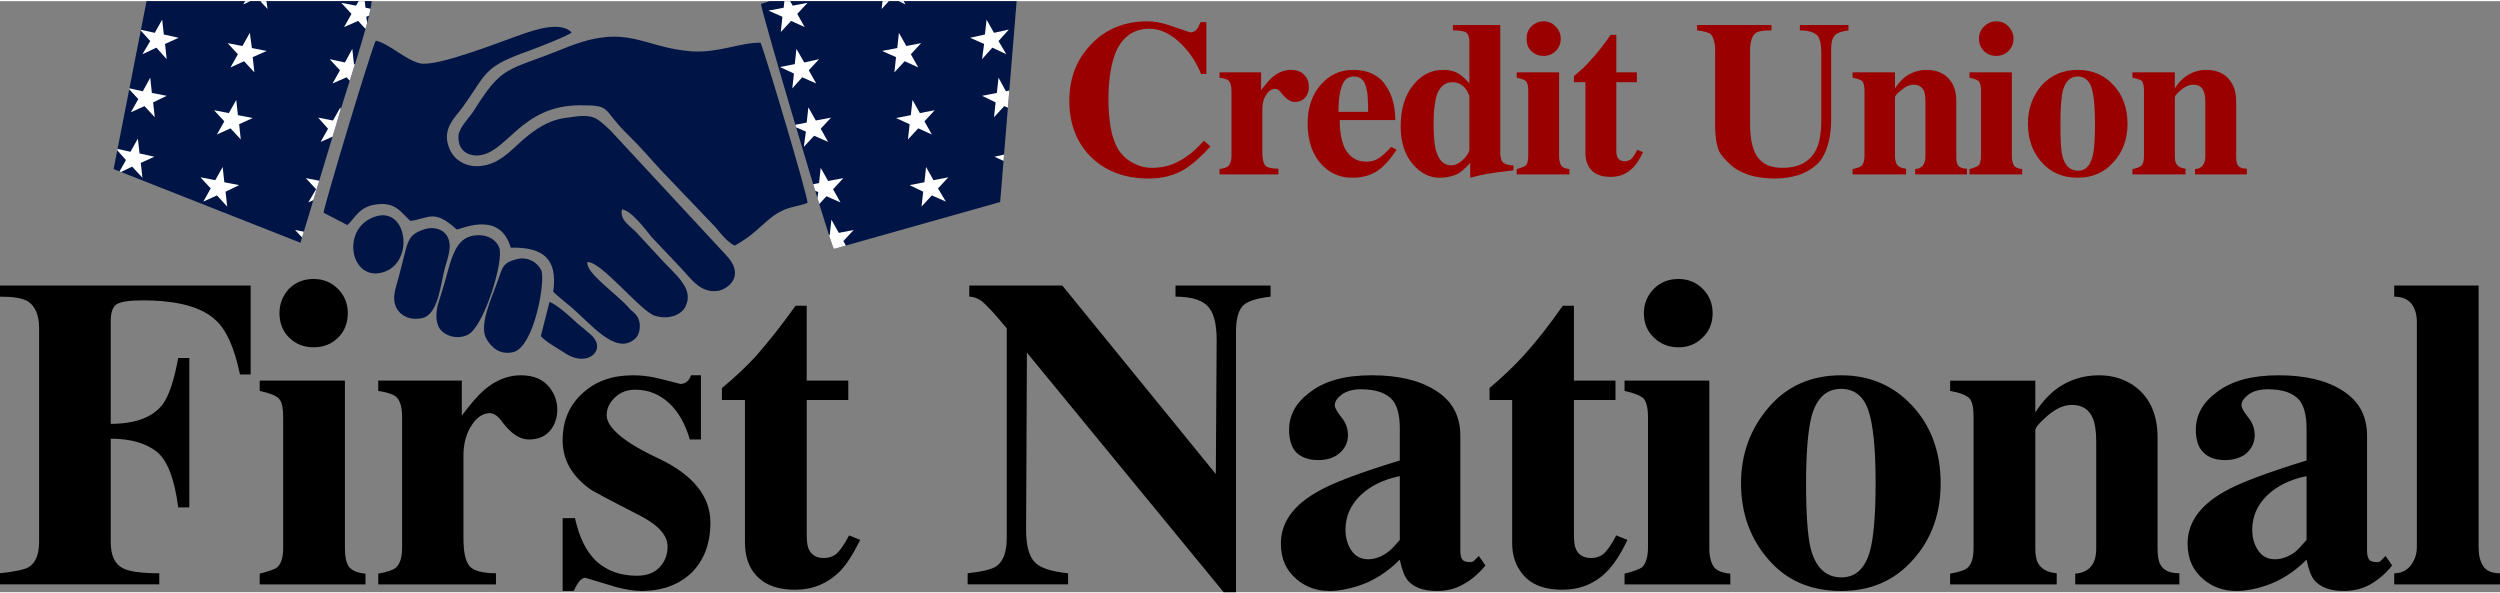 <?xml version="1.0" encoding="UTF-8"?>
<!DOCTYPE svg PUBLIC "-//W3C//DTD SVG 1.0//EN" "http://www.w3.org/TR/2001/REC-SVG-20010904/DTD/svg10.dtd">
<!-- Creator: CorelDRAW 2018 (64-Bit Evaluation Version) -->
<svg xmlns="http://www.w3.org/2000/svg" xml:space="preserve" width="375px" height="89px" version="1.0" shape-rendering="geometricPrecision" text-rendering="geometricPrecision" image-rendering="optimizeQuality" fill-rule="evenodd" clip-rule="evenodd"
viewBox="0 0 60.74 14.36"
 xmlns:xlink="http://www.w3.org/1999/xlink">
 <rect x="0" y="0" width="60.74" height="14.36" fill="#808080" stroke="none"/>
 <defs>
    <clipPath id="id0">
     <path d="M2.76 4.08l4.54 1.79 0.88 -2.91c0.15,-0.55 0.82,-2.49 0.85,-2.96l-5.47 0 -0.8 4.08z"/>
    </clipPath>
    <clipPath id="id1">
     <path d="M18.49 0.07c0.02,0.24 1.67,5.79 1.77,5.95l4.04 -1.14 0.4 -4.88 -6 0c-0.12,0.04 -0.2,0.06 -0.21,0.07z"/>
    </clipPath>
    <clipPath id="id2" clip-rule="nonzero">
     <path d="M0 7.18l0 -0.27 6.09 0 0 2.16 -0.26 0c-0.13,-0.64 -0.33,-1.08 -0.58,-1.31 -0.34,-0.33 -0.94,-0.49 -1.79,-0.49 -0.31,0 -0.51,0.03 -0.62,0.09 -0.1,0.06 -0.15,0.2 -0.15,0.42l0 2.49c0.6,0 1.02,-0.16 1.26,-0.47 0.15,-0.2 0.28,-0.58 0.38,-1.13l0.27 0 0 3.63 -0.27 0c-0.09,-0.7 -0.27,-1.16 -0.53,-1.36 -0.26,-0.2 -0.63,-0.31 -1.11,-0.31l0 2.51c0,0.33 0.1,0.54 0.3,0.64 0.15,0.08 0.45,0.12 0.88,0.12l0 0.27 -3.87 0 0 -0.27c0.37,-0.04 0.6,-0.09 0.7,-0.15 0.16,-0.1 0.25,-0.3 0.25,-0.61l0 -5.2c0,-0.32 -0.1,-0.54 -0.28,-0.65 -0.14,-0.08 -0.36,-0.11 -0.67,-0.11z"/>
    </clipPath>
    <clipPath id="id3" clip-rule="nonzero">
     <path d="M8.88 13.91l0 0.26 -2.57 0 0 -0.26c0.23,-0.06 0.38,-0.11 0.43,-0.16 0.1,-0.09 0.14,-0.25 0.14,-0.48l0 -3.16c0,-0.23 -0.03,-0.38 -0.11,-0.46 -0.07,-0.07 -0.23,-0.13 -0.46,-0.18l0 -0.25 2.07 0 0 4.08c0,0.19 0.03,0.34 0.09,0.43 0.07,0.1 0.2,0.16 0.41,0.18zm-2.09 -6.33c0,-0.23 0.08,-0.42 0.23,-0.59 0.16,-0.16 0.36,-0.24 0.6,-0.24 0.23,0 0.43,0.08 0.59,0.24 0.16,0.16 0.24,0.36 0.24,0.59 0,0.24 -0.08,0.44 -0.23,0.59 -0.16,0.16 -0.36,0.24 -0.6,0.24 -0.24,0 -0.44,-0.08 -0.6,-0.24 -0.15,-0.15 -0.23,-0.35 -0.23,-0.59z"/>
    </clipPath>
    <clipPath id="id4" clip-rule="nonzero">
     <path d="M12.05 13.9l0 0.27 -2.86 0 0 -0.26c0.22,-0.04 0.36,-0.09 0.42,-0.14 0.11,-0.09 0.16,-0.26 0.16,-0.5l0 -3.16c0,-0.25 -0.05,-0.42 -0.16,-0.51 -0.07,-0.05 -0.21,-0.1 -0.42,-0.13l0 -0.25 2.03 0 0 0.85c0.21,-0.28 0.39,-0.49 0.54,-0.62 0.28,-0.24 0.58,-0.36 0.89,-0.36 0.32,0 0.56,0.1 0.72,0.32 0.11,0.15 0.17,0.32 0.17,0.52 0,0.17 -0.05,0.33 -0.14,0.46 -0.12,0.17 -0.3,0.26 -0.55,0.26 -0.23,0 -0.44,-0.15 -0.65,-0.43 -0.1,-0.14 -0.2,-0.21 -0.3,-0.21 -0.18,0 -0.34,0.12 -0.47,0.34 -0.11,0.19 -0.17,0.42 -0.17,0.68l0 2.02c0,0.34 0.05,0.56 0.15,0.68 0.1,0.11 0.32,0.17 0.64,0.17z"/>
    </clipPath>
    <clipPath id="id5" clip-rule="nonzero">
     <path d="M17.03 10.65l-0.27 0c-0.11,-0.38 -0.28,-0.68 -0.51,-0.89 -0.23,-0.21 -0.5,-0.32 -0.82,-0.32 -0.19,0 -0.35,0.06 -0.48,0.18 -0.14,0.13 -0.21,0.27 -0.21,0.44 0,0.3 0.42,0.66 1.26,1.05 0.84,0.4 1.26,0.92 1.26,1.56 0,0.52 -0.16,0.92 -0.46,1.22 -0.31,0.29 -0.71,0.44 -1.22,0.44 -0.16,0 -0.37,-0.03 -0.63,-0.1 -0.24,-0.07 -0.48,-0.15 -0.73,-0.22 -0.09,0 -0.18,0.1 -0.28,0.32l-0.27 0 0 -1.77 0.3 0c0.1,0.46 0.27,0.81 0.52,1.05 0.26,0.23 0.58,0.35 0.98,0.35 0.25,0 0.43,-0.07 0.56,-0.21 0.13,-0.14 0.19,-0.31 0.19,-0.5 0,-0.26 -0.21,-0.51 -0.65,-0.74 -0.8,-0.41 -1.21,-0.63 -1.24,-0.66 -0.44,-0.32 -0.66,-0.71 -0.66,-1.18 0,-0.47 0.16,-0.85 0.48,-1.14 0.32,-0.3 0.73,-0.44 1.23,-0.44 0.18,0 0.37,0.02 0.55,0.06 0.19,0.04 0.39,0.1 0.6,0.15 0.12,0 0.21,-0.07 0.26,-0.21l0.24 0 0 1.56z"/>
    </clipPath>
    <clipPath id="id6" clip-rule="nonzero">
     <path d="M20.61 9.22l0 0.47 -1.01 0 0 3.23c0,0.17 0.01,0.3 0.04,0.37 0.06,0.16 0.19,0.24 0.37,0.24 0.12,0 0.22,-0.03 0.31,-0.1 0.08,-0.07 0.19,-0.22 0.31,-0.45l0.27 0.11c-0.18,0.36 -0.34,0.61 -0.51,0.78 -0.29,0.28 -0.64,0.43 -1.07,0.43 -0.5,0 -0.84,-0.16 -1.05,-0.48 -0.11,-0.18 -0.17,-0.4 -0.17,-0.65l0 -3.48 -0.56 0 0 -0.29c0.33,-0.27 0.6,-0.53 0.83,-0.78 0.29,-0.33 0.61,-0.73 0.96,-1.22l0.27 0 0 1.82 1.01 0z"/>
    </clipPath>
    <clipPath id="id7" clip-rule="nonzero">
     <path d="M23.51 14.17l0 -0.27c0.37,-0.04 0.61,-0.1 0.71,-0.18 0.16,-0.12 0.24,-0.34 0.24,-0.68l0 -5.09c-0.28,-0.34 -0.49,-0.57 -0.62,-0.67 -0.1,-0.07 -0.2,-0.1 -0.29,-0.1l0 -0.27 2.26 0 3.73 4.58 0.02 -3.25c0,-0.37 -0.06,-0.62 -0.17,-0.77 -0.14,-0.2 -0.42,-0.29 -0.83,-0.29l0 -0.27 2.31 0 0 0.27c-0.36,0.04 -0.59,0.12 -0.69,0.24 -0.1,0.12 -0.15,0.33 -0.15,0.61l0 6.33 -0.3 0 -4.78 -5.82 -0.02 4.3c0,0.38 0.07,0.65 0.21,0.79 0.13,0.14 0.4,0.23 0.81,0.27l0 0.27 -2.44 0z"/>
    </clipPath>
    <clipPath id="id8" clip-rule="nonzero">
     <path d="M35.93 13.48l0.16 0.23c-0.16,0.2 -0.34,0.35 -0.54,0.46 -0.19,0.11 -0.4,0.16 -0.64,0.16 -0.33,0 -0.57,-0.09 -0.71,-0.26 -0.08,-0.1 -0.14,-0.26 -0.19,-0.5 -0.3,0.3 -0.64,0.52 -1.02,0.64 -0.25,0.08 -0.48,0.12 -0.69,0.12 -0.3,0 -0.56,-0.09 -0.78,-0.27 -0.27,-0.22 -0.4,-0.51 -0.4,-0.88 0,-0.5 0.29,-0.92 0.87,-1.25 0.37,-0.22 1.04,-0.47 2.02,-0.77l0 -0.78c0,-0.31 -0.06,-0.54 -0.17,-0.68 -0.15,-0.18 -0.41,-0.27 -0.78,-0.27 -0.18,0 -0.33,0.04 -0.45,0.12 -0.12,0.09 -0.18,0.17 -0.18,0.27 0,0.06 0.05,0.15 0.16,0.29 0.11,0.13 0.16,0.28 0.16,0.44 0,0.18 -0.08,0.34 -0.24,0.46 -0.12,0.09 -0.28,0.14 -0.48,0.14 -0.23,0 -0.4,-0.06 -0.53,-0.18 -0.12,-0.12 -0.18,-0.31 -0.18,-0.55 0,-0.37 0.17,-0.67 0.51,-0.92 0.36,-0.28 0.86,-0.41 1.5,-0.41 0.64,0 1.16,0.12 1.55,0.37 0.4,0.25 0.6,0.61 0.6,1.1l0 2.8c0,0.07 0.01,0.14 0.04,0.19 0.02,0.05 0.09,0.08 0.2,0.08 0.04,0 0.07,-0.01 0.1,-0.04l0.11 -0.11zm-1.92 -0.39l0 -1.55c-0.4,0.08 -0.72,0.24 -0.96,0.47 -0.24,0.24 -0.36,0.51 -0.36,0.83 0,0.18 0.04,0.35 0.14,0.5 0.09,0.14 0.23,0.22 0.41,0.22 0.16,0 0.32,-0.06 0.46,-0.16 0.08,-0.05 0.18,-0.16 0.31,-0.31z"/>
    </clipPath>
    <clipPath id="id9" clip-rule="nonzero">
     <path d="M39.25 9.22l0 0.47 -1.01 0 0 3.23c0,0.17 0.01,0.3 0.04,0.37 0.06,0.16 0.19,0.24 0.38,0.24 0.11,0 0.21,-0.03 0.3,-0.1 0.08,-0.07 0.19,-0.22 0.31,-0.45l0.27 0.11c-0.17,0.36 -0.34,0.61 -0.51,0.78 -0.28,0.28 -0.64,0.43 -1.07,0.43 -0.5,0 -0.84,-0.16 -1.04,-0.48 -0.12,-0.18 -0.18,-0.4 -0.18,-0.65l0 -3.48 -0.55 0 0 -0.29c0.32,-0.27 0.59,-0.53 0.82,-0.78 0.3,-0.33 0.62,-0.73 0.96,-1.22l0.27 0 0 1.82 1.01 0z"/>
    </clipPath>
    <clipPath id="id10" clip-rule="nonzero">
     <path d="M42.04 13.91l0 0.26 -2.57 0 0 -0.26c0.23,-0.06 0.37,-0.11 0.43,-0.16 0.09,-0.09 0.14,-0.25 0.14,-0.48l0 -3.16c0,-0.23 -0.04,-0.38 -0.11,-0.46 -0.08,-0.07 -0.23,-0.13 -0.46,-0.18l0 -0.25 2.06 0 0 4.08c0,0.19 0.04,0.34 0.1,0.43 0.06,0.1 0.2,0.16 0.41,0.18zm-2.1 -6.33c0,-0.23 0.08,-0.42 0.24,-0.59 0.16,-0.16 0.36,-0.24 0.6,-0.24 0.23,0 0.43,0.08 0.59,0.24 0.16,0.16 0.24,0.36 0.24,0.59 0,0.24 -0.08,0.44 -0.24,0.59 -0.16,0.16 -0.35,0.24 -0.59,0.24 -0.24,0 -0.44,-0.08 -0.6,-0.24 -0.16,-0.15 -0.24,-0.35 -0.24,-0.59z"/>
    </clipPath>
    <clipPath id="id11" clip-rule="nonzero">
     <path d="M43.88 11.71c0,0.76 0.04,1.29 0.11,1.58 0.12,0.47 0.37,0.71 0.75,0.71 0.34,0 0.57,-0.21 0.69,-0.63 0.09,-0.32 0.14,-0.87 0.14,-1.66 0,-0.84 -0.06,-1.44 -0.18,-1.78 -0.12,-0.34 -0.34,-0.51 -0.66,-0.51 -0.36,0 -0.6,0.23 -0.72,0.68 -0.08,0.32 -0.13,0.86 -0.13,1.61zm-1.58 0c0,-0.71 0.23,-1.33 0.68,-1.85 0.44,-0.51 1.03,-0.77 1.75,-0.77 0.7,0 1.28,0.25 1.74,0.75 0.45,0.49 0.68,1.12 0.68,1.87 0,0.74 -0.22,1.36 -0.67,1.86 -0.45,0.51 -1.03,0.76 -1.75,0.76 -0.73,0 -1.32,-0.25 -1.76,-0.76 -0.44,-0.5 -0.67,-1.12 -0.67,-1.86z"/>
    </clipPath>
    <clipPath id="id12" clip-rule="nonzero">
     <path d="M52.95 13.9l0 0.27 -2.53 0 0 -0.26c0.34,-0.03 0.51,-0.23 0.51,-0.61l0 -2.6c0,-0.25 -0.03,-0.44 -0.08,-0.56 -0.09,-0.22 -0.26,-0.33 -0.51,-0.33 -0.19,0 -0.38,0.08 -0.59,0.26 -0.2,0.17 -0.3,0.29 -0.3,0.36l0 2.86c0,0.16 0.02,0.29 0.07,0.37 0.08,0.14 0.23,0.22 0.45,0.24l0 0.27 -2.59 0 0 -0.26c0.23,-0.04 0.37,-0.09 0.43,-0.15 0.1,-0.09 0.14,-0.25 0.14,-0.49l0 -3.16c0,-0.24 -0.03,-0.39 -0.11,-0.47 -0.08,-0.07 -0.23,-0.13 -0.46,-0.17l0 -0.25 2.07 0 0 0.77c0.15,-0.23 0.31,-0.41 0.49,-0.55 0.3,-0.23 0.66,-0.35 1.05,-0.35 0.36,0 0.67,0.1 0.93,0.31 0.33,0.27 0.5,0.67 0.5,1.2l0 2.69c0,0.18 0.02,0.32 0.07,0.4 0.07,0.14 0.23,0.21 0.46,0.21z"/>
    </clipPath>
    <clipPath id="id13" clip-rule="nonzero">
     <path d="M57.96 13.48l0.16 0.23c-0.16,0.2 -0.34,0.35 -0.53,0.46 -0.2,0.11 -0.41,0.16 -0.65,0.16 -0.33,0 -0.56,-0.09 -0.71,-0.26 -0.08,-0.1 -0.14,-0.26 -0.19,-0.5 -0.3,0.3 -0.64,0.52 -1.02,0.64 -0.24,0.08 -0.47,0.12 -0.69,0.12 -0.3,0 -0.56,-0.09 -0.78,-0.27 -0.27,-0.22 -0.4,-0.51 -0.4,-0.88 0,-0.5 0.29,-0.92 0.87,-1.25 0.37,-0.22 1.05,-0.47 2.02,-0.77l0 -0.78c0,-0.31 -0.06,-0.54 -0.17,-0.68 -0.15,-0.18 -0.4,-0.27 -0.78,-0.27 -0.18,0 -0.33,0.04 -0.45,0.12 -0.12,0.09 -0.18,0.17 -0.18,0.27 0,0.06 0.05,0.15 0.16,0.29 0.11,0.13 0.16,0.28 0.16,0.44 0,0.18 -0.08,0.34 -0.23,0.46 -0.13,0.09 -0.29,0.14 -0.49,0.14 -0.23,0 -0.4,-0.06 -0.52,-0.18 -0.13,-0.12 -0.19,-0.31 -0.19,-0.55 0,-0.37 0.17,-0.67 0.51,-0.92 0.36,-0.28 0.87,-0.41 1.5,-0.41 0.64,0 1.16,0.12 1.55,0.37 0.4,0.25 0.6,0.61 0.6,1.1l0 2.8c0,0.07 0.01,0.14 0.04,0.19 0.02,0.05 0.09,0.08 0.2,0.08 0.04,0 0.08,-0.01 0.1,-0.04l0.11 -0.11zm-1.92 -0.39l0 -1.55c-0.4,0.08 -0.72,0.24 -0.96,0.47 -0.24,0.24 -0.36,0.51 -0.36,0.83 0,0.18 0.04,0.35 0.14,0.5 0.09,0.14 0.23,0.22 0.41,0.22 0.17,0 0.32,-0.06 0.47,-0.16 0.07,-0.05 0.17,-0.16 0.3,-0.31z"/>
    </clipPath>
    <clipPath id="id14" clip-rule="nonzero">
     <path d="M60.74 13.9l0 0.27 -2.57 0 0 -0.27c0.19,0 0.33,-0.08 0.43,-0.23 0.08,-0.12 0.12,-0.26 0.12,-0.41l0 -5.46c0,-0.2 -0.05,-0.35 -0.14,-0.46 -0.1,-0.11 -0.23,-0.16 -0.41,-0.16l0 -0.27 2.05 0 0 6.35c0,0.19 0.03,0.34 0.11,0.46 0.07,0.12 0.21,0.18 0.41,0.18z"/>
    </clipPath>
    <clipPath id="id15" clip-rule="nonzero">
     <path d="M29.25 3.39l0.16 0.14c-0.23,0.25 -0.44,0.44 -0.64,0.56 -0.25,0.15 -0.54,0.22 -0.86,0.22 -0.6,0 -1.08,-0.19 -1.44,-0.56 -0.33,-0.35 -0.49,-0.8 -0.49,-1.33 0,-0.55 0.18,-1.01 0.53,-1.37 0.35,-0.37 0.81,-0.56 1.37,-0.56 0.16,0 0.33,0.03 0.51,0.09 0.17,0.06 0.35,0.12 0.53,0.18 0.06,0 0.12,-0.03 0.15,-0.07 0.03,-0.03 0.06,-0.09 0.1,-0.18l0.14 0 0 1.26 -0.13 0c-0.11,-0.28 -0.27,-0.52 -0.47,-0.72 -0.25,-0.25 -0.51,-0.38 -0.79,-0.38 -0.36,0 -0.62,0.18 -0.79,0.52 -0.13,0.29 -0.2,0.7 -0.2,1.21 0,0.23 0.02,0.44 0.05,0.64 0.03,0.2 0.09,0.38 0.18,0.55 0.08,0.13 0.18,0.23 0.31,0.31 0.17,0.1 0.34,0.15 0.51,0.15 0.22,0 0.43,-0.04 0.62,-0.14 0.21,-0.1 0.43,-0.27 0.65,-0.52z"/>
    </clipPath>
    <clipPath id="id16" clip-rule="nonzero">
     <path d="M31.06 4.07l0 0.14 -1.43 0 0 -0.13c0.11,-0.02 0.18,-0.04 0.21,-0.07 0.05,-0.05 0.08,-0.13 0.08,-0.25l0 -1.58c0,-0.13 -0.03,-0.21 -0.08,-0.26 -0.04,-0.02 -0.11,-0.05 -0.21,-0.06l0 -0.13 1.01 0 0 0.43c0.11,-0.14 0.2,-0.25 0.27,-0.31 0.15,-0.12 0.29,-0.18 0.45,-0.18 0.16,0 0.28,0.05 0.36,0.16 0.06,0.07 0.08,0.16 0.08,0.26 0,0.09 -0.02,0.16 -0.07,0.23 -0.06,0.08 -0.15,0.13 -0.27,0.13 -0.11,0 -0.22,-0.08 -0.33,-0.22 -0.05,-0.07 -0.1,-0.1 -0.15,-0.1 -0.09,0 -0.17,0.06 -0.23,0.17 -0.06,0.09 -0.08,0.21 -0.08,0.34l0 1.01c0,0.17 0.02,0.28 0.07,0.34 0.05,0.06 0.16,0.08 0.32,0.08z"/>
    </clipPath>
    <clipPath id="id17" clip-rule="nonzero">
     <path d="M32.52 2.69l0.72 0c0,-0.14 0,-0.25 -0.01,-0.34 0,-0.1 -0.02,-0.18 -0.04,-0.26 -0.02,-0.08 -0.05,-0.14 -0.09,-0.18 -0.05,-0.05 -0.11,-0.08 -0.2,-0.08 -0.12,0 -0.21,0.05 -0.26,0.15 -0.08,0.14 -0.12,0.38 -0.12,0.71zm1.28 0.85l0.13 0.07c-0.16,0.25 -0.33,0.43 -0.49,0.53 -0.16,0.1 -0.36,0.15 -0.58,0.15 -0.3,0 -0.54,-0.1 -0.74,-0.31 -0.23,-0.24 -0.35,-0.58 -0.35,-1.01 0,-0.39 0.11,-0.7 0.32,-0.94 0.21,-0.24 0.47,-0.36 0.79,-0.36 0.31,0 0.56,0.1 0.73,0.3 0.19,0.23 0.29,0.54 0.29,0.92l-1.35 0c0,0.28 0.04,0.5 0.12,0.68 0.12,0.22 0.29,0.33 0.52,0.33 0.11,0 0.21,-0.02 0.3,-0.08 0.09,-0.05 0.19,-0.15 0.31,-0.28z"/>
    </clipPath>
    <clipPath id="id18" clip-rule="nonzero">
     <path d="M36.77 3.99l0 0.12c-0.33,0.04 -0.55,0.07 -0.66,0.09 -0.11,0.02 -0.24,0.05 -0.39,0.09l0 -0.36c-0.12,0.13 -0.21,0.21 -0.29,0.26 -0.12,0.06 -0.27,0.1 -0.46,0.1 -0.24,0 -0.45,-0.11 -0.64,-0.32 -0.2,-0.24 -0.3,-0.54 -0.3,-0.92 0,-0.44 0.11,-0.79 0.33,-1.04 0.19,-0.23 0.43,-0.34 0.71,-0.34 0.12,0 0.22,0.02 0.31,0.06 0.09,0.04 0.2,0.13 0.32,0.27l0 -0.98c0,-0.14 -0.02,-0.22 -0.08,-0.26 -0.05,-0.03 -0.16,-0.05 -0.32,-0.05l0 -0.13 1.15 0 0 3.1c0,0.09 0.02,0.16 0.04,0.21 0.05,0.06 0.14,0.1 0.28,0.1zm-1.07 -0.38l0 -1.31c-0.03,-0.07 -0.06,-0.13 -0.09,-0.17 -0.09,-0.11 -0.2,-0.16 -0.32,-0.16 -0.18,0 -0.3,0.1 -0.38,0.3 -0.05,0.17 -0.08,0.4 -0.08,0.71 0,0.27 0.02,0.47 0.05,0.62 0.07,0.26 0.19,0.39 0.38,0.39 0.11,0 0.21,-0.06 0.32,-0.17 0.08,-0.09 0.12,-0.16 0.12,-0.21z"/>
    </clipPath>
    <clipPath id="id19" clip-rule="nonzero">
     <path d="M38.13 4.08l0 0.13 -1.28 0 0 -0.13c0.11,-0.03 0.18,-0.06 0.21,-0.08 0.05,-0.04 0.07,-0.12 0.07,-0.24l0 -1.58c0,-0.12 -0.02,-0.19 -0.05,-0.23 -0.04,-0.04 -0.12,-0.07 -0.23,-0.09l0 -0.13 1.03 0 0 2.04c0,0.1 0.02,0.17 0.05,0.22 0.03,0.05 0.1,0.08 0.2,0.09zm-1.04 -3.17c0,-0.11 0.03,-0.21 0.11,-0.29 0.08,-0.08 0.18,-0.13 0.3,-0.13 0.12,0 0.22,0.04 0.3,0.13 0.08,0.08 0.12,0.18 0.12,0.29 0,0.12 -0.04,0.22 -0.12,0.3 -0.08,0.08 -0.18,0.12 -0.3,0.12 -0.12,0 -0.22,-0.04 -0.3,-0.12 -0.08,-0.08 -0.11,-0.18 -0.11,-0.3z"/>
    </clipPath>
    <clipPath id="id20" clip-rule="nonzero">
     <path d="M39.77 1.73l0 0.24 -0.5 0 0 1.62c0,0.08 0,0.14 0.02,0.18 0.03,0.08 0.09,0.12 0.19,0.12 0.05,0 0.1,-0.02 0.15,-0.05 0.04,-0.04 0.09,-0.11 0.15,-0.23l0.14 0.06c-0.09,0.18 -0.17,0.31 -0.26,0.39 -0.14,0.14 -0.32,0.21 -0.53,0.21 -0.25,0 -0.42,-0.08 -0.52,-0.23 -0.06,-0.1 -0.09,-0.21 -0.09,-0.33l0 -1.74 -0.28 0 0 -0.15c0.16,-0.13 0.3,-0.26 0.41,-0.39 0.15,-0.16 0.31,-0.36 0.48,-0.61l0.14 0 0 0.91 0.5 0z"/>
    </clipPath>
    <clipPath id="id21" clip-rule="nonzero">
     <path d="M44.91 0.58l0 0.13c-0.16,0.02 -0.27,0.06 -0.32,0.11 -0.07,0.06 -0.1,0.18 -0.1,0.35l0 1.71c0,0.19 -0.02,0.37 -0.06,0.54 -0.06,0.22 -0.14,0.39 -0.24,0.5 -0.13,0.13 -0.29,0.24 -0.51,0.31 -0.17,0.05 -0.36,0.08 -0.55,0.08 -0.18,0 -0.34,-0.02 -0.5,-0.05 -0.24,-0.06 -0.44,-0.15 -0.59,-0.29 -0.13,-0.12 -0.23,-0.23 -0.28,-0.34 -0.06,-0.15 -0.09,-0.36 -0.09,-0.63l0 -1.8c0,-0.2 -0.04,-0.33 -0.11,-0.4 -0.05,-0.04 -0.16,-0.07 -0.33,-0.09l0 -0.13 1.81 0 0 0.13c-0.2,0 -0.33,0.02 -0.39,0.07 -0.08,0.06 -0.13,0.21 -0.13,0.42l0 1.8c0,0.37 0.07,0.64 0.19,0.8 0.13,0.17 0.33,0.25 0.59,0.25 0.41,0 0.68,-0.15 0.83,-0.45 0.08,-0.17 0.12,-0.41 0.12,-0.72l0 -1.64c0,-0.18 -0.03,-0.31 -0.08,-0.39 -0.08,-0.09 -0.22,-0.14 -0.44,-0.14l0 -0.13 1.18 0z"/>
    </clipPath>
    <clipPath id="id22" clip-rule="nonzero">
     <path d="M47.79 4.07l0 0.14 -1.26 0 0 -0.13c0.17,-0.01 0.25,-0.12 0.25,-0.31l0 -1.3c0,-0.12 -0.01,-0.22 -0.03,-0.28 -0.05,-0.11 -0.14,-0.16 -0.26,-0.16 -0.09,0 -0.19,0.04 -0.29,0.13 -0.11,0.08 -0.16,0.14 -0.16,0.18l0 1.43c0,0.08 0.02,0.14 0.04,0.19 0.04,0.06 0.11,0.1 0.23,0.11l0 0.14 -1.3 0 0 -0.13c0.11,-0.02 0.18,-0.05 0.22,-0.08 0.04,-0.04 0.07,-0.12 0.07,-0.24l0 -1.58c0,-0.12 -0.02,-0.2 -0.06,-0.24 -0.04,-0.03 -0.11,-0.06 -0.23,-0.08l0 -0.13 1.03 0 0 0.39c0.08,-0.12 0.16,-0.21 0.25,-0.28 0.15,-0.11 0.33,-0.17 0.52,-0.17 0.19,0 0.34,0.05 0.47,0.15 0.17,0.14 0.25,0.34 0.25,0.6l0 1.35c0,0.09 0.01,0.16 0.03,0.2 0.04,0.07 0.12,0.1 0.23,0.1z"/>
    </clipPath>
    <clipPath id="id23" clip-rule="nonzero">
     <path d="M49.13 4.08l0 0.13 -1.28 0 0 -0.13c0.11,-0.03 0.18,-0.06 0.21,-0.08 0.05,-0.04 0.07,-0.12 0.07,-0.24l0 -1.58c0,-0.12 -0.02,-0.19 -0.05,-0.23 -0.04,-0.04 -0.12,-0.07 -0.23,-0.09l0 -0.13 1.03 0 0 2.04c0,0.1 0.02,0.17 0.05,0.22 0.03,0.05 0.1,0.08 0.2,0.09zm-1.05 -3.17c0,-0.11 0.04,-0.21 0.12,-0.29 0.08,-0.08 0.18,-0.13 0.3,-0.13 0.12,0 0.22,0.04 0.3,0.13 0.08,0.08 0.12,0.18 0.12,0.29 0,0.12 -0.04,0.22 -0.12,0.3 -0.08,0.08 -0.18,0.12 -0.3,0.12 -0.12,0 -0.22,-0.04 -0.3,-0.12 -0.08,-0.08 -0.12,-0.18 -0.12,-0.3z"/>
    </clipPath>
    <clipPath id="id24" clip-rule="nonzero">
     <path d="M50.06 2.98c0,0.38 0.01,0.64 0.05,0.79 0.06,0.23 0.19,0.35 0.38,0.35 0.16,0 0.28,-0.1 0.34,-0.31 0.05,-0.16 0.07,-0.44 0.07,-0.83 0,-0.42 -0.03,-0.72 -0.09,-0.89 -0.06,-0.17 -0.17,-0.26 -0.33,-0.26 -0.18,0 -0.3,0.12 -0.36,0.34 -0.04,0.16 -0.06,0.43 -0.06,0.81zm-0.79 0c0,-0.36 0.11,-0.67 0.33,-0.93 0.23,-0.25 0.52,-0.38 0.88,-0.38 0.35,0 0.64,0.12 0.87,0.37 0.23,0.25 0.34,0.56 0.34,0.94 0,0.37 -0.11,0.68 -0.34,0.93 -0.22,0.25 -0.51,0.38 -0.87,0.38 -0.37,0 -0.66,-0.13 -0.88,-0.38 -0.22,-0.25 -0.33,-0.56 -0.33,-0.93z"/>
    </clipPath>
    <clipPath id="id25" clip-rule="nonzero">
     <path d="M54.59 4.07l0 0.14 -1.26 0 0 -0.13c0.17,-0.01 0.25,-0.12 0.25,-0.31l0 -1.3c0,-0.12 -0.01,-0.22 -0.04,-0.28 -0.04,-0.11 -0.13,-0.16 -0.25,-0.16 -0.1,0 -0.2,0.04 -0.3,0.13 -0.1,0.08 -0.15,0.14 -0.15,0.18l0 1.43c0,0.08 0.01,0.14 0.04,0.19 0.04,0.06 0.11,0.1 0.22,0.11l0 0.14 -1.29 0 0 -0.13c0.11,-0.02 0.18,-0.05 0.21,-0.08 0.05,-0.04 0.07,-0.12 0.07,-0.24l0 -1.58c0,-0.12 -0.02,-0.2 -0.05,-0.24 -0.04,-0.03 -0.12,-0.06 -0.23,-0.08l0 -0.13 1.03 0 0 0.39c0.07,-0.12 0.16,-0.21 0.25,-0.28 0.15,-0.11 0.32,-0.17 0.52,-0.17 0.18,0 0.34,0.05 0.47,0.15 0.16,0.14 0.25,0.34 0.25,0.6l0 1.35c0,0.09 0.01,0.16 0.03,0.2 0.04,0.07 0.12,0.1 0.23,0.1z"/>
    </clipPath>
 </defs>
 <g id="Layer_x0020_1">
  <g id="_1409623277504">
   <path fill="#001546" d="M2.76 4.08l4.54 1.79 0.88 -2.91c0.15,-0.55 0.82,-2.49 0.85,-2.96l-5.47 0 -0.8 4.08z"/>
   <g clip-path="url(#id0)">
    <g>
     <g>
      <polygon id="1" fill="white" points="4.24,-1.01 4.28,-0.64 4.64,-0.57 4.3,-0.41 4.34,-0.05 4.1,-0.32 3.76,-0.17 3.94,-0.49 3.69,-0.76 4.05,-0.68 "/>
      <polygon fill="white" points="8.84,-0.21 8.88,0.16 9.24,0.23 8.9,0.38 8.95,0.75 8.7,0.48 8.36,0.63 8.54,0.31 8.29,0.04 8.65,0.11 "/>
      <polygon fill="white" points="6.39,-0.76 6.43,-0.4 6.79,-0.32 6.45,-0.17 6.5,0.19 6.25,-0.08 5.91,0.08 6.09,-0.24 5.84,-0.52 6.21,-0.44 "/>
      <polygon fill="white" points="3.94,0.45 3.98,0.81 4.34,0.89 4.01,1.04 4.05,1.41 3.8,1.13 3.46,1.29 3.65,0.97 3.4,0.69 3.76,0.77 "/>
      <polygon fill="white" points="6.07,0.77 6.12,1.14 6.48,1.21 6.14,1.36 6.18,1.73 5.93,1.46 5.6,1.61 5.78,1.29 5.53,1.02 5.89,1.09 "/>
      <polygon fill="white" points="8.56,1.16 8.6,1.53 8.96,1.6 8.62,1.76 8.67,2.12 8.42,1.85 8.08,2 8.26,1.68 8.01,1.41 8.38,1.49 "/>
      <polygon fill="white" points="3.65,1.86 3.69,2.23 4.05,2.3 3.72,2.46 3.76,2.82 3.51,2.55 3.18,2.7 3.36,2.38 3.11,2.11 3.47,2.19 "/>
      <polygon fill="white" points="5.74,2.4 5.78,2.77 6.14,2.84 5.81,2.99 5.85,3.36 5.6,3.09 5.27,3.24 5.45,2.92 5.2,2.65 5.56,2.72 "/>
      <polygon fill="white" points="8.27,2.58 8.31,2.95 8.67,3.02 8.33,3.17 8.38,3.54 8.13,3.27 7.79,3.42 7.97,3.1 7.73,2.83 8.09,2.9 "/>
      <polygon fill="white" points="3.35,3.34 3.39,3.7 3.75,3.78 3.42,3.93 3.46,4.29 3.21,4.02 2.88,4.18 3.06,3.86 2.81,3.58 3.17,3.66 "/>
      <polygon fill="white" points="5.41,4.03 5.45,4.4 5.81,4.47 5.48,4.63 5.52,4.99 5.27,4.72 4.94,4.87 5.12,4.55 4.87,4.28 5.23,4.35 "/>
      <polygon fill="white" points="7.97,4.05 8.01,4.42 8.37,4.49 8.04,4.64 8.08,5.01 7.83,4.74 7.49,4.89 7.68,4.57 7.43,4.3 7.79,4.37 "/>
      <polygon fill="white" points="3.1,4.59 3.14,4.96 3.5,5.03 3.16,5.19 3.21,5.55 2.96,5.28 2.62,5.43 2.8,5.11 2.55,4.84 2.92,4.91 "/>
      <polygon fill="white" points="5.14,5.37 5.18,5.74 5.54,5.81 5.21,5.96 5.25,6.33 5,6.06 4.66,6.21 4.85,5.89 4.6,5.62 4.96,5.69 "/>
      <polygon fill="white" points="7.71,5.31 7.75,5.68 8.12,5.75 7.78,5.9 7.82,6.27 7.57,6 7.24,6.15 7.42,5.83 7.17,5.56 7.53,5.63 "/>
     </g>
    </g>
   </g>
   <path fill="none" d="M2.76 4.08l4.54 1.79 0.88 -2.91c0.15,-0.55 0.82,-2.49 0.85,-2.96l-5.47 0 -0.8 4.08z"/>
   <path fill="#001546" d="M18.49 0.07c0.02,0.24 1.67,5.79 1.77,5.95l4.04 -1.14 0.4 -4.88 -6 0c-0.12,0.04 -0.2,0.06 -0.21,0.07z"/>
   <g clip-path="url(#id1)">
    <g>
     <g>
      <polygon id="1" fill="white" points="23.68,-1.01 23.64,-0.64 23.27,-0.57 23.61,-0.41 23.57,-0.05 23.82,-0.32 24.15,-0.17 23.97,-0.49 24.22,-0.76 23.86,-0.68 "/>
      <polygon fill="white" points="19.08,-0.21 19.04,0.16 18.67,0.23 19.01,0.38 18.97,0.75 19.22,0.48 19.55,0.63 19.37,0.31 19.62,0.04 19.26,0.11 "/>
      <polygon fill="white" points="21.53,-0.76 21.48,-0.4 21.12,-0.32 21.46,-0.17 21.42,0.19 21.67,-0.08 22,0.08 21.82,-0.24 22.07,-0.52 21.71,-0.44 "/>
      <polygon fill="white" points="23.97,0.45 23.93,0.81 23.57,0.89 23.91,1.04 23.86,1.41 24.11,1.13 24.45,1.29 24.26,0.97 24.51,0.69 24.15,0.77 "/>
      <polygon fill="white" points="21.84,0.77 21.8,1.14 21.43,1.21 21.77,1.36 21.73,1.73 21.98,1.46 22.31,1.61 22.13,1.29 22.38,1.02 22.02,1.09 "/>
      <polygon fill="white" points="19.35,1.16 19.31,1.53 18.95,1.6 19.29,1.76 19.25,2.12 19.49,1.85 19.83,2 19.65,1.68 19.9,1.41 19.54,1.49 "/>
      <polygon fill="white" points="24.26,1.86 24.22,2.23 23.86,2.3 24.19,2.46 24.15,2.82 24.4,2.55 24.74,2.7 24.55,2.38 24.8,2.11 24.44,2.19 "/>
      <polygon fill="white" points="22.17,2.4 22.13,2.77 21.77,2.84 22.1,2.99 22.06,3.36 22.31,3.09 22.64,3.24 22.46,2.92 22.71,2.65 22.35,2.72 "/>
      <polygon fill="white" points="19.64,2.58 19.6,2.95 19.24,3.02 19.58,3.17 19.53,3.54 19.78,3.27 20.12,3.42 19.94,3.1 20.19,2.83 19.82,2.9 "/>
      <polygon fill="white" points="24.56,3.34 24.52,3.7 24.16,3.78 24.49,3.93 24.45,4.29 24.7,4.02 25.04,4.18 24.85,3.86 25.1,3.58 24.74,3.66 "/>
      <polygon fill="white" points="22.5,4.03 22.46,4.4 22.1,4.47 22.43,4.63 22.39,4.99 22.64,4.72 22.98,4.87 22.79,4.55 23.04,4.28 22.68,4.35 "/>
      <polygon fill="white" points="19.94,4.05 19.9,4.42 19.54,4.49 19.88,4.64 19.83,5.01 20.08,4.74 20.42,4.89 20.24,4.57 20.49,4.3 20.12,4.37 "/>
      <polygon fill="white" points="24.82,4.59 24.77,4.96 24.41,5.03 24.75,5.19 24.71,5.55 24.95,5.28 25.29,5.43 25.11,5.11 25.36,4.84 25,4.91 "/>
      <polygon fill="white" points="22.77,5.37 22.73,5.74 22.37,5.81 22.71,5.96 22.66,6.33 22.91,6.06 23.25,6.21 23.07,5.89 23.32,5.62 22.95,5.69 "/>
      <polygon fill="white" points="20.2,5.31 20.16,5.68 19.8,5.75 20.13,5.9 20.09,6.27 20.34,6 20.67,6.15 20.49,5.83 20.74,5.56 20.38,5.63 "/>
     </g>
    </g>
   </g>
   <path fill="none" d="M18.49 0.07c0.02,0.24 1.67,5.79 1.77,5.95l4.04 -1.14 0.4 -4.88 -6 0c-0.12,0.04 -0.2,0.06 -0.21,0.07z"/>
   <path fill="#001546" d="M9.13 0.96c-0.09,0.14 -1.22,3.89 -1.27,4.18l0.58 0.3c0.19,-0.17 0.28,-0.44 0.69,-0.5 0.48,-0.07 0.61,0.19 0.84,0.4 0.46,-0.06 0.57,-0.3 1.13,0.21 0.22,-0.06 1.06,-0.42 1.31,0.44 0.78,-0.02 1.15,0.27 1.03,1.07 0.11,0.11 0.27,0.23 0.41,0.35 0.5,0.42 1.09,1.19 1.56,0.81 0.15,-0.11 0.19,-0.41 0.05,-0.59 -0.05,-0.07 -0.13,-0.11 -0.2,-0.2 -0.33,-0.36 -1.03,-0.83 -0.99,-1.09 0.33,-0.03 1.28,1.18 1.63,1.3 0.33,0.11 0.66,-0.01 0.76,-0.23 0.21,-0.45 -0.27,-0.77 -0.68,-1.23l-0.48 -0.52c-0.16,-0.19 -0.45,-0.32 -0.39,-0.6 0.23,0.02 0.59,0.51 0.72,0.67l0.72 0.76c0.23,0.24 0.46,0.61 0.89,0.55 0.24,-0.04 0.68,-0.36 0.21,-0.86l-2.82 -3.04c-0.38,-0.35 -0.41,-0.41 -1.11,-0.3 -0.42,0.06 -0.73,0.29 -0.98,0.5 -0.24,0.2 -0.5,0.51 -0.85,0.62 -0.46,0.15 -0.85,-0.05 -0.98,-0.4 -0.18,-0.47 0.15,-0.73 0.35,-1.01 0.58,-0.81 0.47,-0.95 1.61,-1.35 0.16,-0.06 0.92,-0.35 1.02,-0.44 -0.27,-0.28 -0.91,-0.06 -1.22,0.05 -0.47,0.16 -2.06,0.8 -2.47,0.7 -0.36,-0.09 -0.75,-0.48 -1.07,-0.55z"/>
   <path fill="#001546" d="M14.1 2.53c0.78,0 0.51,0.08 1.14,0.7 0.39,0.38 0.54,0.58 0.85,0.91l1.3 1.36c0.13,0.16 0.28,0.35 0.46,0.44 0.63,-0.35 0.73,-0.66 1.2,-0.87 0.15,-0.07 0.44,-0.11 0.57,-0.17 -0.01,-0.22 -1,-3.53 -1.14,-3.89 -0.48,-0.01 -1.01,0.25 -1.67,0.21 -1.23,-0.09 -1.55,-0.71 -3.11,-0.07 -1.41,0.57 -1.48,0.38 -2.2,1.53 -0.1,0.15 -0.35,0.4 -0.36,0.59 -0.02,0.31 0.17,0.48 0.45,0.48 0.73,-0.02 1.03,-1.22 2.51,-1.22z"/>
   <path fill="#001546" d="M11.44 5.71c-0.44,0.12 -0.5,0.7 -0.7,1.34 -0.08,0.26 -0.2,0.53 -0.1,0.82 0.07,0.22 0.41,0.38 0.72,0.24 0.4,-0.19 0.89,-1.81 0.77,-2.12 -0.09,-0.23 -0.36,-0.36 -0.69,-0.28z"/>
   <path fill="#001546" d="M12.55 6.27c-0.35,0.09 -0.34,0.21 -0.45,0.51 -0.17,0.47 -0.47,1.1 -0.28,1.43 0.12,0.2 0.32,0.39 0.64,0.32 0.53,-0.12 0.8,-1.77 0.69,-1.99 -0.1,-0.21 -0.35,-0.34 -0.6,-0.27z"/>
   <path fill="#001546" d="M10.29 5.55c-0.43,0.15 -0.37,0.3 -0.61,1.18 -0.06,0.23 -0.17,0.48 -0.05,0.72 0.09,0.18 0.32,0.32 0.63,0.25 0.39,-0.09 0.44,-0.81 0.55,-1.22 0.06,-0.22 0.19,-0.53 0.06,-0.76 -0.11,-0.2 -0.37,-0.25 -0.58,-0.17z"/>
   <path fill="#001546" d="M9.1 5.24c-0.84,0.29 -0.58,1.61 0.23,1.34 0.75,-0.25 0.56,-1.62 -0.23,-1.34z"/>
   <path fill="#001546" d="M13.14 8.14c0.15,0.16 0.39,0.28 0.6,0.42 0.56,0.36 1.02,-0.11 0.61,-0.46 -0.11,-0.1 -0.19,-0.16 -0.32,-0.27 -0.14,-0.13 -0.52,-0.48 -0.68,-0.52l-0.21 0.83z"/>
   <path fill="black" fill-rule="nonzero" d="M0 7.18l0 -0.27 6.09 0 0 2.16 -0.26 0c-0.13,-0.64 -0.33,-1.08 -0.58,-1.31 -0.34,-0.33 -0.94,-0.49 -1.79,-0.49 -0.31,0 -0.51,0.03 -0.62,0.09 -0.1,0.06 -0.15,0.2 -0.15,0.42l0 2.49c0.6,0 1.02,-0.16 1.26,-0.47 0.15,-0.2 0.28,-0.58 0.38,-1.13l0.27 0 0 3.63 -0.27 0c-0.09,-0.7 -0.27,-1.16 -0.53,-1.36 -0.26,-0.2 -0.63,-0.31 -1.11,-0.31l0 2.51c0,0.33 0.1,0.54 0.3,0.64 0.15,0.08 0.45,0.12 0.88,0.12l0 0.27 -3.87 0 0 -0.27c0.37,-0.04 0.6,-0.09 0.7,-0.15 0.16,-0.1 0.25,-0.3 0.25,-0.61l0 -5.2c0,-0.32 -0.1,-0.54 -0.28,-0.65 -0.14,-0.08 -0.36,-0.11 -0.67,-0.11zm8.88 6.73l0 0.26 -2.57 0 0 -0.26c0.23,-0.06 0.38,-0.11 0.43,-0.16 0.1,-0.09 0.14,-0.25 0.14,-0.48l0 -3.16c0,-0.23 -0.03,-0.38 -0.11,-0.46 -0.07,-0.07 -0.23,-0.13 -0.46,-0.18l0 -0.25 2.07 0 0 4.08c0,0.19 0.03,0.34 0.09,0.43 0.07,0.1 0.2,0.16 0.41,0.18zm-2.09 -6.33c0,-0.23 0.08,-0.42 0.23,-0.59 0.16,-0.16 0.36,-0.24 0.6,-0.24 0.23,0 0.43,0.08 0.59,0.24 0.16,0.16 0.24,0.36 0.24,0.59 0,0.24 -0.08,0.44 -0.23,0.59 -0.16,0.16 -0.36,0.24 -0.6,0.24 -0.24,0 -0.44,-0.08 -0.6,-0.24 -0.15,-0.15 -0.23,-0.35 -0.23,-0.59zm5.26 6.32l0 0.27 -2.86 0 0 -0.26c0.22,-0.04 0.36,-0.09 0.42,-0.14 0.11,-0.09 0.16,-0.26 0.16,-0.5l0 -3.16c0,-0.25 -0.05,-0.42 -0.16,-0.51 -0.07,-0.05 -0.21,-0.1 -0.42,-0.13l0 -0.25 2.03 0 0 0.85c0.21,-0.28 0.39,-0.49 0.54,-0.62 0.28,-0.24 0.58,-0.36 0.89,-0.36 0.32,0 0.56,0.1 0.72,0.32 0.11,0.15 0.17,0.32 0.17,0.52 0,0.17 -0.05,0.33 -0.14,0.46 -0.12,0.17 -0.3,0.26 -0.55,0.26 -0.23,0 -0.44,-0.15 -0.65,-0.43 -0.1,-0.14 -0.2,-0.21 -0.3,-0.21 -0.18,0 -0.34,0.12 -0.47,0.34 -0.11,0.19 -0.17,0.42 -0.17,0.68l0 2.02c0,0.34 0.05,0.56 0.15,0.68 0.1,0.11 0.32,0.17 0.64,0.17zm4.98 -3.25l-0.27 0c-0.11,-0.38 -0.28,-0.68 -0.51,-0.89 -0.23,-0.21 -0.5,-0.32 -0.82,-0.32 -0.19,0 -0.35,0.06 -0.48,0.18 -0.14,0.13 -0.21,0.27 -0.21,0.44 0,0.3 0.42,0.66 1.26,1.05 0.84,0.4 1.26,0.92 1.26,1.56 0,0.52 -0.16,0.92 -0.46,1.22 -0.31,0.29 -0.71,0.44 -1.22,0.44 -0.16,0 -0.37,-0.03 -0.63,-0.1 -0.24,-0.07 -0.48,-0.15 -0.73,-0.22 -0.09,0 -0.18,0.1 -0.28,0.32l-0.27 0 0 -1.77 0.3 0c0.1,0.46 0.27,0.81 0.52,1.05 0.26,0.23 0.58,0.35 0.98,0.35 0.25,0 0.43,-0.07 0.56,-0.21 0.13,-0.14 0.19,-0.31 0.19,-0.5 0,-0.26 -0.21,-0.51 -0.65,-0.74 -0.8,-0.41 -1.21,-0.63 -1.24,-0.66 -0.44,-0.32 -0.66,-0.71 -0.66,-1.18 0,-0.47 0.16,-0.85 0.48,-1.14 0.32,-0.3 0.73,-0.44 1.23,-0.44 0.18,0 0.37,0.02 0.55,0.06 0.19,0.04 0.39,0.1 0.6,0.15 0.12,0 0.21,-0.07 0.26,-0.21l0.24 0 0 1.56zm3.58 -1.43l0 0.47 -1.01 0 0 3.23c0,0.17 0.01,0.3 0.04,0.37 0.06,0.16 0.19,0.24 0.37,0.24 0.12,0 0.22,-0.03 0.31,-0.1 0.08,-0.07 0.19,-0.22 0.31,-0.45l0.27 0.11c-0.18,0.36 -0.34,0.61 -0.51,0.78 -0.29,0.28 -0.64,0.43 -1.07,0.43 -0.5,0 -0.84,-0.16 -1.05,-0.48 -0.11,-0.18 -0.17,-0.4 -0.17,-0.65l0 -3.48 -0.56 0 0 -0.29c0.33,-0.27 0.6,-0.53 0.83,-0.78 0.29,-0.33 0.61,-0.73 0.96,-1.22l0.27 0 0 1.82 1.01 0zm2.9 4.95l0 -0.27c0.37,-0.04 0.61,-0.1 0.71,-0.18 0.16,-0.12 0.24,-0.34 0.24,-0.68l0 -5.09c-0.28,-0.34 -0.49,-0.57 -0.62,-0.67 -0.1,-0.07 -0.2,-0.1 -0.29,-0.1l0 -0.27 2.26 0 3.73 4.58 0.02 -3.25c0,-0.37 -0.06,-0.62 -0.17,-0.77 -0.14,-0.2 -0.42,-0.29 -0.83,-0.29l0 -0.27 2.31 0 0 0.27c-0.36,0.04 -0.59,0.12 -0.69,0.24 -0.1,0.12 -0.15,0.33 -0.15,0.61l0 6.33 -0.3 0 -4.78 -5.82 -0.02 4.3c0,0.38 0.07,0.65 0.21,0.79 0.13,0.14 0.4,0.23 0.81,0.27l0 0.27 -2.44 0zm12.42 -0.69l0.16 0.23c-0.16,0.2 -0.34,0.35 -0.54,0.46 -0.19,0.11 -0.4,0.16 -0.64,0.16 -0.33,0 -0.57,-0.09 -0.71,-0.26 -0.08,-0.1 -0.14,-0.26 -0.19,-0.5 -0.3,0.3 -0.64,0.52 -1.02,0.64 -0.25,0.08 -0.48,0.12 -0.69,0.12 -0.3,0 -0.56,-0.09 -0.78,-0.27 -0.27,-0.22 -0.4,-0.51 -0.4,-0.88 0,-0.5 0.29,-0.92 0.87,-1.25 0.37,-0.22 1.04,-0.47 2.02,-0.77l0 -0.78c0,-0.31 -0.06,-0.54 -0.17,-0.68 -0.15,-0.18 -0.41,-0.27 -0.78,-0.27 -0.18,0 -0.33,0.04 -0.45,0.12 -0.12,0.09 -0.18,0.17 -0.18,0.27 0,0.06 0.05,0.15 0.16,0.29 0.11,0.13 0.16,0.28 0.16,0.44 0,0.18 -0.08,0.34 -0.24,0.46 -0.12,0.09 -0.28,0.14 -0.48,0.14 -0.23,0 -0.4,-0.06 -0.53,-0.18 -0.12,-0.12 -0.18,-0.31 -0.18,-0.55 0,-0.37 0.17,-0.67 0.51,-0.92 0.36,-0.28 0.86,-0.41 1.5,-0.41 0.64,0 1.16,0.12 1.55,0.37 0.4,0.25 0.6,0.61 0.6,1.1l0 2.8c0,0.07 0.01,0.14 0.04,0.19 0.02,0.05 0.09,0.08 0.2,0.08 0.04,0 0.07,-0.01 0.1,-0.04l0.11 -0.11zm-1.92 -0.39l0 -1.55c-0.4,0.08 -0.72,0.24 -0.96,0.47 -0.24,0.24 -0.36,0.51 -0.36,0.83 0,0.18 0.04,0.35 0.14,0.5 0.09,0.14 0.23,0.22 0.41,0.22 0.16,0 0.32,-0.06 0.46,-0.16 0.08,-0.05 0.18,-0.16 0.31,-0.31zm5.24 -3.87l0 0.47 -1.01 0 0 3.23c0,0.17 0.01,0.3 0.04,0.37 0.06,0.16 0.19,0.24 0.38,0.24 0.11,0 0.21,-0.03 0.3,-0.1 0.08,-0.07 0.19,-0.22 0.31,-0.45l0.27 0.11c-0.17,0.36 -0.34,0.61 -0.51,0.78 -0.28,0.28 -0.64,0.43 -1.07,0.43 -0.5,0 -0.84,-0.16 -1.04,-0.48 -0.12,-0.18 -0.18,-0.4 -0.18,-0.65l0 -3.48 -0.55 0 0 -0.29c0.32,-0.27 0.59,-0.53 0.82,-0.78 0.3,-0.33 0.62,-0.73 0.96,-1.22l0.27 0 0 1.82 1.01 0zm2.79 4.69l0 0.26 -2.57 0 0 -0.26c0.23,-0.06 0.37,-0.11 0.43,-0.16 0.09,-0.09 0.14,-0.25 0.14,-0.48l0 -3.16c0,-0.23 -0.04,-0.38 -0.11,-0.46 -0.08,-0.07 -0.23,-0.13 -0.46,-0.18l0 -0.25 2.06 0 0 4.08c0,0.19 0.04,0.34 0.1,0.43 0.06,0.1 0.2,0.16 0.41,0.18zm-2.1 -6.33c0,-0.23 0.08,-0.42 0.24,-0.59 0.16,-0.16 0.36,-0.24 0.6,-0.24 0.23,0 0.43,0.08 0.59,0.24 0.16,0.16 0.24,0.36 0.24,0.59 0,0.24 -0.08,0.44 -0.24,0.59 -0.16,0.16 -0.35,0.24 -0.59,0.24 -0.24,0 -0.44,-0.08 -0.6,-0.24 -0.16,-0.15 -0.24,-0.35 -0.24,-0.59zm3.94 4.13c0,0.76 0.04,1.29 0.11,1.58 0.12,0.47 0.37,0.71 0.75,0.71 0.34,0 0.57,-0.21 0.69,-0.63 0.09,-0.32 0.14,-0.87 0.14,-1.66 0,-0.84 -0.06,-1.44 -0.18,-1.78 -0.12,-0.34 -0.34,-0.51 -0.66,-0.51 -0.36,0 -0.6,0.23 -0.72,0.68 -0.08,0.32 -0.13,0.86 -0.13,1.61zm-1.58 0c0,-0.71 0.23,-1.33 0.68,-1.85 0.44,-0.51 1.03,-0.77 1.75,-0.77 0.7,0 1.28,0.25 1.74,0.75 0.45,0.49 0.68,1.12 0.68,1.87 0,0.74 -0.22,1.36 -0.67,1.86 -0.45,0.51 -1.03,0.76 -1.75,0.76 -0.73,0 -1.32,-0.25 -1.76,-0.76 -0.44,-0.5 -0.67,-1.12 -0.67,-1.86zm10.65 2.19l0 0.27 -2.53 0 0 -0.26c0.34,-0.03 0.51,-0.23 0.51,-0.61l0 -2.6c0,-0.25 -0.03,-0.44 -0.08,-0.56 -0.09,-0.22 -0.26,-0.33 -0.51,-0.33 -0.19,0 -0.38,0.08 -0.59,0.26 -0.2,0.17 -0.3,0.29 -0.3,0.36l0 2.86c0,0.16 0.02,0.29 0.07,0.37 0.08,0.14 0.23,0.22 0.45,0.24l0 0.27 -2.59 0 0 -0.26c0.23,-0.04 0.37,-0.09 0.43,-0.15 0.1,-0.09 0.14,-0.25 0.14,-0.49l0 -3.16c0,-0.24 -0.03,-0.39 -0.11,-0.47 -0.08,-0.07 -0.23,-0.13 -0.46,-0.17l0 -0.25 2.07 0 0 0.77c0.15,-0.23 0.31,-0.41 0.49,-0.55 0.3,-0.23 0.66,-0.35 1.05,-0.35 0.36,0 0.67,0.1 0.93,0.31 0.33,0.27 0.5,0.67 0.5,1.2l0 2.69c0,0.18 0.02,0.32 0.07,0.4 0.07,0.14 0.23,0.21 0.46,0.21zm5.01 -0.42l0.16 0.23c-0.16,0.2 -0.34,0.35 -0.53,0.46 -0.2,0.11 -0.41,0.16 -0.65,0.16 -0.33,0 -0.56,-0.09 -0.71,-0.26 -0.08,-0.1 -0.14,-0.26 -0.19,-0.5 -0.3,0.3 -0.64,0.52 -1.02,0.64 -0.24,0.08 -0.47,0.12 -0.69,0.12 -0.3,0 -0.56,-0.09 -0.78,-0.27 -0.27,-0.22 -0.4,-0.51 -0.4,-0.88 0,-0.5 0.29,-0.92 0.87,-1.25 0.37,-0.22 1.05,-0.47 2.02,-0.77l0 -0.78c0,-0.31 -0.06,-0.54 -0.17,-0.68 -0.15,-0.18 -0.4,-0.27 -0.78,-0.27 -0.18,0 -0.33,0.04 -0.45,0.12 -0.12,0.09 -0.18,0.17 -0.18,0.27 0,0.06 0.05,0.15 0.16,0.29 0.11,0.13 0.16,0.28 0.16,0.44 0,0.18 -0.08,0.34 -0.23,0.46 -0.13,0.09 -0.29,0.14 -0.49,0.14 -0.23,0 -0.4,-0.06 -0.52,-0.18 -0.13,-0.12 -0.19,-0.31 -0.19,-0.55 0,-0.37 0.17,-0.67 0.51,-0.92 0.36,-0.28 0.87,-0.41 1.5,-0.41 0.64,0 1.16,0.12 1.55,0.37 0.4,0.25 0.6,0.61 0.6,1.1l0 2.8c0,0.07 0.01,0.14 0.04,0.19 0.02,0.05 0.09,0.08 0.2,0.08 0.04,0 0.08,-0.01 0.1,-0.04l0.11 -0.11zm-1.92 -0.39l0 -1.55c-0.4,0.08 -0.72,0.24 -0.96,0.47 -0.24,0.24 -0.36,0.51 -0.36,0.83 0,0.18 0.04,0.35 0.14,0.5 0.09,0.14 0.23,0.22 0.41,0.22 0.17,0 0.32,-0.06 0.47,-0.16 0.07,-0.05 0.17,-0.16 0.3,-0.31zm4.7 0.81l0 0.27 -2.57 0 0 -0.27c0.19,0 0.33,-0.08 0.43,-0.23 0.08,-0.12 0.12,-0.26 0.12,-0.41l0 -5.46c0,-0.2 -0.05,-0.35 -0.14,-0.46 -0.1,-0.11 -0.23,-0.16 -0.41,-0.16l0 -0.27 2.05 0 0 6.35c0,0.19 0.03,0.34 0.11,0.46 0.07,0.12 0.21,0.18 0.41,0.18z"/>
   <g clip-path="url(#id2)">
    <g>
     <g>
      <polygon id="1" fill="white" points="24.16,-1 24.12,-0.64 23.75,-0.56 24.09,-0.41 24.05,-0.04 24.3,-0.32 24.63,-0.16 24.45,-0.48 24.7,-0.76 24.34,-0.68 "/>
      <polygon fill="white" points="19.56,-0.21 19.52,0.16 19.15,0.23 19.49,0.39 19.45,0.75 19.7,0.48 20.03,0.63 19.85,0.31 20.1,0.04 19.74,0.11 "/>
      <polygon fill="white" points="22.01,-0.76 21.97,-0.39 21.6,-0.32 21.94,-0.17 21.9,0.2 22.15,-0.07 22.48,0.08 22.3,-0.24 22.55,-0.51 22.19,-0.44 "/>
      <polygon fill="white" points="24.45,0.45 24.41,0.82 24.05,0.89 24.39,1.04 24.34,1.41 24.59,1.14 24.93,1.29 24.75,0.97 25,0.7 24.63,0.77 "/>
      <polygon fill="white" points="22.32,0.77 22.28,1.14 21.92,1.21 22.25,1.36 22.21,1.73 22.46,1.46 22.79,1.61 22.61,1.29 22.86,1.02 22.5,1.09 "/>
      <polygon fill="white" points="19.84,1.17 19.8,1.53 19.43,1.61 19.77,1.76 19.73,2.12 19.98,1.85 20.31,2.01 20.13,1.69 20.38,1.41 20.02,1.49 "/>
      <polygon fill="white" points="24.74,1.87 24.7,2.24 24.34,2.31 24.68,2.46 24.63,2.83 24.88,2.55 25.22,2.71 25.03,2.39 25.28,2.12 24.92,2.19 "/>
      <polygon fill="white" points="22.65,2.4 22.61,2.77 22.25,2.84 22.58,3 22.54,3.36 22.79,3.09 23.13,3.25 22.94,2.92 23.19,2.65 22.83,2.73 "/>
      <polygon fill="white" points="20.13,2.58 20.08,2.95 19.72,3.02 20.06,3.18 20.02,3.54 20.26,3.27 20.6,3.42 20.42,3.1 20.67,2.83 20.31,2.91 "/>
      <polygon fill="white" points="25.04,3.34 25,3.71 24.64,3.78 24.97,3.93 24.93,4.3 25.18,4.03 25.52,4.18 25.33,3.86 25.58,3.59 25.22,3.66 "/>
      <polygon fill="white" points="22.98,4.04 22.94,4.4 22.58,4.48 22.92,4.63 22.87,4.99 23.12,4.72 23.46,4.88 23.27,4.56 23.53,4.28 23.16,4.36 "/>
      <polygon fill="white" points="20.42,4.06 20.38,4.42 20.02,4.5 20.36,4.65 20.31,5.01 20.56,4.74 20.9,4.9 20.72,4.57 20.97,4.3 20.6,4.38 "/>
      <polygon fill="white" points="25.3,4.6 25.26,4.96 24.89,5.04 25.23,5.19 25.19,5.56 25.44,5.28 25.77,5.44 25.59,5.12 25.84,4.84 25.48,4.92 "/>
      <polygon fill="white" points="23.25,5.37 23.21,5.74 22.85,5.81 23.19,5.97 23.14,6.33 23.39,6.06 23.73,6.21 23.55,5.89 23.8,5.62 23.44,5.7 "/>
      <polygon fill="white" points="20.68,5.31 20.64,5.68 20.28,5.75 20.61,5.9 20.57,6.27 20.82,6 21.15,6.15 20.97,5.83 21.22,5.56 20.86,5.63 "/>
     </g>
    </g>
   </g>
   <g clip-path="url(#id3)">
    <g>
     <g>
      <polygon fill="white" points="24.16,-1 24.12,-0.64 23.75,-0.56 24.09,-0.41 24.05,-0.04 24.3,-0.32 24.63,-0.16 24.45,-0.48 24.7,-0.76 24.34,-0.68 "/>
      <polygon fill="white" points="19.56,-0.21 19.52,0.16 19.15,0.23 19.49,0.39 19.45,0.75 19.7,0.48 20.03,0.63 19.85,0.31 20.1,0.04 19.74,0.11 "/>
      <polygon fill="white" points="22.01,-0.76 21.97,-0.39 21.6,-0.32 21.94,-0.17 21.9,0.2 22.15,-0.07 22.48,0.08 22.3,-0.24 22.55,-0.51 22.19,-0.44 "/>
      <polygon fill="white" points="24.45,0.45 24.41,0.82 24.05,0.89 24.39,1.04 24.34,1.41 24.59,1.14 24.93,1.29 24.75,0.97 25,0.7 24.63,0.77 "/>
      <polygon fill="white" points="22.32,0.77 22.28,1.14 21.92,1.21 22.25,1.36 22.21,1.73 22.46,1.46 22.79,1.61 22.61,1.29 22.86,1.02 22.5,1.09 "/>
      <polygon fill="white" points="19.84,1.17 19.8,1.53 19.43,1.61 19.77,1.76 19.73,2.12 19.98,1.85 20.31,2.01 20.13,1.69 20.38,1.41 20.02,1.49 "/>
      <polygon fill="white" points="24.74,1.87 24.7,2.24 24.34,2.31 24.68,2.46 24.63,2.83 24.88,2.55 25.22,2.71 25.03,2.39 25.28,2.12 24.92,2.19 "/>
      <polygon fill="white" points="22.65,2.4 22.61,2.77 22.25,2.84 22.58,3 22.54,3.36 22.79,3.09 23.13,3.25 22.94,2.92 23.19,2.65 22.83,2.73 "/>
      <polygon fill="white" points="20.13,2.58 20.08,2.95 19.72,3.02 20.06,3.18 20.02,3.54 20.26,3.27 20.6,3.42 20.42,3.1 20.67,2.83 20.31,2.91 "/>
      <polygon fill="white" points="25.04,3.34 25,3.71 24.64,3.78 24.97,3.93 24.93,4.3 25.18,4.03 25.52,4.18 25.33,3.86 25.58,3.59 25.22,3.66 "/>
      <polygon fill="white" points="22.98,4.04 22.94,4.4 22.58,4.48 22.92,4.63 22.87,4.99 23.12,4.72 23.46,4.88 23.27,4.56 23.53,4.28 23.16,4.36 "/>
      <polygon fill="white" points="20.42,4.06 20.38,4.42 20.02,4.5 20.36,4.65 20.31,5.01 20.56,4.74 20.9,4.9 20.72,4.57 20.97,4.3 20.6,4.38 "/>
      <polygon fill="white" points="25.3,4.6 25.26,4.96 24.89,5.04 25.23,5.19 25.19,5.56 25.44,5.28 25.77,5.44 25.59,5.12 25.84,4.84 25.48,4.92 "/>
      <polygon fill="white" points="23.25,5.37 23.21,5.74 22.85,5.81 23.19,5.97 23.14,6.33 23.39,6.06 23.73,6.21 23.55,5.89 23.8,5.62 23.44,5.7 "/>
      <polygon fill="white" points="20.68,5.31 20.64,5.68 20.28,5.75 20.61,5.9 20.57,6.27 20.82,6 21.15,6.15 20.97,5.83 21.22,5.56 20.86,5.63 "/>
     </g>
    </g>
   </g>
   <g clip-path="url(#id4)">
    <g>
     <g>
      <polygon fill="white" points="24.16,-1 24.12,-0.64 23.75,-0.56 24.09,-0.41 24.05,-0.04 24.3,-0.32 24.63,-0.16 24.45,-0.48 24.7,-0.76 24.34,-0.68 "/>
      <polygon fill="white" points="19.56,-0.21 19.52,0.16 19.15,0.23 19.49,0.39 19.45,0.75 19.7,0.48 20.03,0.63 19.85,0.31 20.1,0.04 19.74,0.11 "/>
      <polygon fill="white" points="22.01,-0.76 21.97,-0.39 21.6,-0.32 21.94,-0.17 21.9,0.2 22.15,-0.07 22.48,0.08 22.3,-0.24 22.55,-0.51 22.19,-0.44 "/>
      <polygon fill="white" points="24.45,0.45 24.41,0.82 24.05,0.89 24.39,1.04 24.34,1.41 24.59,1.14 24.93,1.29 24.75,0.97 25,0.7 24.63,0.77 "/>
      <polygon fill="white" points="22.32,0.77 22.28,1.14 21.92,1.21 22.25,1.36 22.21,1.73 22.46,1.46 22.79,1.61 22.61,1.29 22.86,1.02 22.5,1.09 "/>
      <polygon fill="white" points="19.84,1.17 19.8,1.53 19.43,1.61 19.77,1.76 19.73,2.12 19.98,1.85 20.31,2.01 20.13,1.69 20.38,1.41 20.02,1.49 "/>
      <polygon fill="white" points="24.74,1.87 24.7,2.24 24.34,2.31 24.68,2.46 24.63,2.83 24.88,2.55 25.22,2.71 25.03,2.39 25.28,2.12 24.92,2.19 "/>
      <polygon fill="white" points="22.65,2.4 22.61,2.77 22.25,2.84 22.58,3 22.54,3.36 22.79,3.09 23.13,3.25 22.94,2.92 23.19,2.65 22.83,2.73 "/>
      <polygon fill="white" points="20.13,2.58 20.08,2.95 19.72,3.02 20.06,3.18 20.02,3.54 20.26,3.27 20.6,3.42 20.42,3.1 20.67,2.83 20.31,2.91 "/>
      <polygon fill="white" points="25.04,3.34 25,3.71 24.64,3.78 24.97,3.93 24.93,4.3 25.18,4.03 25.52,4.18 25.33,3.86 25.58,3.59 25.22,3.66 "/>
      <polygon fill="white" points="22.98,4.04 22.94,4.4 22.58,4.48 22.92,4.63 22.87,4.99 23.12,4.72 23.46,4.88 23.27,4.56 23.53,4.28 23.16,4.36 "/>
      <polygon fill="white" points="20.42,4.06 20.38,4.42 20.02,4.5 20.36,4.65 20.31,5.01 20.56,4.74 20.9,4.9 20.72,4.57 20.97,4.3 20.6,4.38 "/>
      <polygon fill="white" points="25.3,4.6 25.26,4.96 24.89,5.04 25.23,5.19 25.19,5.56 25.44,5.28 25.77,5.44 25.59,5.12 25.84,4.84 25.48,4.92 "/>
      <polygon fill="white" points="23.25,5.37 23.21,5.74 22.85,5.81 23.19,5.97 23.14,6.33 23.39,6.06 23.73,6.21 23.55,5.89 23.8,5.62 23.44,5.7 "/>
      <polygon fill="white" points="20.68,5.31 20.64,5.68 20.28,5.75 20.61,5.9 20.57,6.27 20.82,6 21.15,6.15 20.97,5.83 21.22,5.56 20.86,5.63 "/>
     </g>
    </g>
   </g>
   <g clip-path="url(#id5)">
    <g>
     <g>
      <polygon fill="white" points="24.16,-1 24.12,-0.64 23.75,-0.56 24.09,-0.41 24.05,-0.04 24.3,-0.32 24.63,-0.16 24.45,-0.48 24.7,-0.76 24.34,-0.68 "/>
      <polygon fill="white" points="19.56,-0.21 19.52,0.16 19.15,0.23 19.49,0.39 19.45,0.75 19.7,0.48 20.03,0.63 19.85,0.31 20.1,0.04 19.74,0.11 "/>
      <polygon fill="white" points="22.01,-0.76 21.97,-0.39 21.6,-0.32 21.94,-0.17 21.9,0.2 22.15,-0.07 22.48,0.08 22.3,-0.24 22.55,-0.51 22.19,-0.44 "/>
      <polygon fill="white" points="24.45,0.45 24.41,0.82 24.05,0.89 24.39,1.04 24.34,1.41 24.59,1.14 24.93,1.29 24.75,0.97 25,0.7 24.63,0.77 "/>
      <polygon fill="white" points="22.32,0.77 22.28,1.14 21.92,1.21 22.25,1.36 22.21,1.73 22.46,1.46 22.79,1.61 22.61,1.29 22.86,1.02 22.5,1.09 "/>
      <polygon fill="white" points="19.84,1.17 19.8,1.53 19.43,1.61 19.77,1.76 19.73,2.12 19.98,1.85 20.31,2.01 20.13,1.69 20.38,1.41 20.02,1.49 "/>
      <polygon fill="white" points="24.74,1.87 24.7,2.24 24.34,2.31 24.68,2.46 24.63,2.83 24.88,2.55 25.22,2.71 25.03,2.39 25.28,2.12 24.92,2.19 "/>
      <polygon fill="white" points="22.65,2.4 22.61,2.77 22.25,2.84 22.58,3 22.54,3.36 22.79,3.09 23.13,3.25 22.94,2.92 23.19,2.65 22.83,2.73 "/>
      <polygon fill="white" points="20.13,2.58 20.08,2.95 19.72,3.02 20.06,3.18 20.02,3.54 20.26,3.27 20.6,3.42 20.42,3.1 20.67,2.83 20.31,2.91 "/>
      <polygon fill="white" points="25.04,3.34 25,3.71 24.64,3.78 24.97,3.93 24.93,4.3 25.18,4.03 25.52,4.18 25.33,3.86 25.58,3.59 25.22,3.66 "/>
      <polygon fill="white" points="22.98,4.04 22.94,4.4 22.58,4.48 22.92,4.63 22.87,4.99 23.12,4.72 23.46,4.88 23.27,4.56 23.53,4.28 23.16,4.36 "/>
      <polygon fill="white" points="20.42,4.06 20.38,4.42 20.02,4.5 20.36,4.65 20.31,5.01 20.56,4.74 20.9,4.9 20.72,4.57 20.97,4.3 20.6,4.38 "/>
      <polygon fill="white" points="25.3,4.6 25.26,4.96 24.89,5.04 25.23,5.19 25.19,5.56 25.44,5.28 25.77,5.44 25.59,5.12 25.84,4.84 25.48,4.92 "/>
      <polygon fill="white" points="23.25,5.37 23.21,5.74 22.85,5.81 23.19,5.97 23.14,6.33 23.39,6.06 23.73,6.21 23.55,5.89 23.8,5.62 23.44,5.7 "/>
      <polygon fill="white" points="20.68,5.31 20.64,5.68 20.28,5.75 20.61,5.9 20.57,6.27 20.82,6 21.15,6.15 20.97,5.83 21.22,5.56 20.86,5.63 "/>
     </g>
    </g>
   </g>
   <g clip-path="url(#id6)">
    <g>
     <g>
      <polygon fill="white" points="24.16,-1 24.12,-0.64 23.75,-0.56 24.09,-0.41 24.05,-0.04 24.3,-0.32 24.63,-0.16 24.45,-0.48 24.7,-0.76 24.34,-0.68 "/>
      <polygon fill="white" points="19.56,-0.21 19.52,0.16 19.15,0.23 19.49,0.39 19.45,0.75 19.7,0.48 20.03,0.63 19.85,0.31 20.1,0.04 19.74,0.11 "/>
      <polygon fill="white" points="22.01,-0.76 21.97,-0.39 21.6,-0.32 21.94,-0.17 21.9,0.2 22.15,-0.07 22.48,0.08 22.3,-0.24 22.55,-0.51 22.19,-0.44 "/>
      <polygon fill="white" points="24.45,0.45 24.41,0.82 24.05,0.89 24.39,1.04 24.34,1.41 24.59,1.14 24.93,1.29 24.75,0.97 25,0.7 24.63,0.77 "/>
      <polygon fill="white" points="22.32,0.77 22.28,1.14 21.92,1.21 22.25,1.36 22.21,1.73 22.46,1.46 22.79,1.61 22.61,1.29 22.86,1.02 22.5,1.09 "/>
      <polygon fill="white" points="19.84,1.17 19.8,1.53 19.43,1.61 19.77,1.76 19.73,2.12 19.98,1.85 20.31,2.01 20.13,1.69 20.38,1.41 20.02,1.49 "/>
      <polygon fill="white" points="24.74,1.87 24.7,2.24 24.34,2.31 24.68,2.46 24.63,2.83 24.88,2.55 25.22,2.71 25.03,2.39 25.28,2.12 24.92,2.19 "/>
      <polygon fill="white" points="22.65,2.4 22.61,2.77 22.25,2.84 22.58,3 22.54,3.36 22.79,3.09 23.13,3.25 22.94,2.92 23.19,2.65 22.83,2.73 "/>
      <polygon fill="white" points="20.13,2.58 20.08,2.95 19.72,3.02 20.06,3.18 20.02,3.54 20.26,3.27 20.6,3.42 20.42,3.1 20.67,2.83 20.31,2.91 "/>
      <polygon fill="white" points="25.04,3.34 25,3.71 24.64,3.78 24.97,3.93 24.93,4.3 25.18,4.03 25.52,4.18 25.33,3.86 25.58,3.59 25.22,3.66 "/>
      <polygon fill="white" points="22.98,4.04 22.94,4.4 22.58,4.48 22.92,4.63 22.87,4.99 23.12,4.72 23.46,4.88 23.27,4.56 23.53,4.28 23.16,4.36 "/>
      <polygon fill="white" points="20.42,4.06 20.38,4.42 20.02,4.5 20.36,4.65 20.31,5.01 20.56,4.74 20.9,4.9 20.72,4.57 20.97,4.3 20.6,4.38 "/>
      <polygon fill="white" points="25.3,4.6 25.26,4.96 24.89,5.04 25.23,5.19 25.19,5.56 25.44,5.28 25.77,5.44 25.59,5.12 25.84,4.84 25.48,4.92 "/>
      <polygon fill="white" points="23.25,5.37 23.21,5.74 22.85,5.81 23.19,5.97 23.14,6.33 23.39,6.06 23.73,6.21 23.55,5.89 23.8,5.62 23.44,5.7 "/>
      <polygon fill="white" points="20.68,5.31 20.64,5.68 20.28,5.75 20.61,5.9 20.57,6.27 20.82,6 21.15,6.15 20.97,5.83 21.22,5.56 20.86,5.63 "/>
     </g>
    </g>
   </g>
   <g clip-path="url(#id7)">
    <g>
     <g>
      <polygon fill="white" points="24.16,-1 24.12,-0.64 23.75,-0.56 24.09,-0.41 24.05,-0.04 24.3,-0.32 24.63,-0.16 24.45,-0.48 24.7,-0.76 24.34,-0.68 "/>
      <polygon fill="white" points="19.56,-0.21 19.52,0.16 19.15,0.23 19.49,0.39 19.45,0.75 19.7,0.48 20.03,0.63 19.85,0.31 20.1,0.04 19.74,0.11 "/>
      <polygon fill="white" points="22.01,-0.76 21.97,-0.39 21.6,-0.32 21.94,-0.17 21.9,0.2 22.15,-0.07 22.48,0.08 22.3,-0.24 22.55,-0.51 22.19,-0.44 "/>
      <polygon fill="white" points="24.45,0.45 24.41,0.82 24.05,0.89 24.39,1.04 24.34,1.41 24.59,1.14 24.93,1.29 24.75,0.97 25,0.7 24.63,0.77 "/>
      <polygon fill="white" points="22.32,0.77 22.28,1.14 21.92,1.21 22.25,1.36 22.21,1.73 22.46,1.46 22.79,1.61 22.61,1.29 22.86,1.02 22.5,1.09 "/>
      <polygon fill="white" points="19.84,1.17 19.8,1.53 19.43,1.61 19.77,1.76 19.73,2.12 19.98,1.85 20.31,2.01 20.13,1.69 20.38,1.41 20.02,1.49 "/>
      <polygon fill="white" points="24.74,1.87 24.7,2.24 24.34,2.31 24.68,2.46 24.63,2.83 24.88,2.55 25.22,2.71 25.03,2.39 25.28,2.12 24.92,2.19 "/>
      <polygon fill="white" points="22.65,2.4 22.61,2.77 22.25,2.84 22.58,3 22.54,3.36 22.79,3.09 23.13,3.25 22.94,2.92 23.19,2.65 22.83,2.73 "/>
      <polygon fill="white" points="20.13,2.58 20.08,2.95 19.72,3.02 20.06,3.18 20.02,3.54 20.26,3.27 20.6,3.42 20.42,3.1 20.67,2.83 20.31,2.91 "/>
      <polygon fill="white" points="25.04,3.34 25,3.71 24.64,3.78 24.97,3.93 24.93,4.3 25.18,4.03 25.52,4.18 25.33,3.86 25.58,3.59 25.22,3.66 "/>
      <polygon fill="white" points="22.98,4.04 22.94,4.4 22.58,4.48 22.92,4.63 22.87,4.99 23.12,4.72 23.46,4.88 23.27,4.56 23.53,4.28 23.16,4.36 "/>
      <polygon fill="white" points="20.42,4.06 20.38,4.42 20.02,4.5 20.36,4.65 20.31,5.01 20.56,4.74 20.9,4.9 20.72,4.57 20.97,4.3 20.6,4.38 "/>
      <polygon fill="white" points="25.3,4.6 25.26,4.96 24.89,5.04 25.23,5.19 25.19,5.56 25.44,5.28 25.77,5.44 25.59,5.12 25.84,4.84 25.48,4.92 "/>
      <polygon fill="white" points="23.25,5.37 23.21,5.74 22.85,5.81 23.19,5.97 23.14,6.33 23.39,6.06 23.73,6.21 23.55,5.89 23.8,5.62 23.44,5.7 "/>
      <polygon fill="white" points="20.68,5.31 20.64,5.68 20.28,5.75 20.61,5.9 20.57,6.27 20.82,6 21.15,6.15 20.97,5.83 21.22,5.56 20.86,5.63 "/>
     </g>
    </g>
   </g>
   <g clip-path="url(#id8)">
    <g>
     <g>
      <polygon fill="white" points="24.16,-1 24.12,-0.64 23.75,-0.56 24.09,-0.41 24.05,-0.04 24.3,-0.32 24.63,-0.16 24.45,-0.48 24.7,-0.76 24.34,-0.68 "/>
      <polygon fill="white" points="19.56,-0.21 19.52,0.16 19.15,0.23 19.49,0.39 19.45,0.75 19.7,0.48 20.03,0.63 19.85,0.31 20.1,0.04 19.74,0.11 "/>
      <polygon fill="white" points="22.01,-0.76 21.97,-0.39 21.6,-0.32 21.94,-0.17 21.9,0.2 22.15,-0.07 22.48,0.08 22.3,-0.24 22.55,-0.51 22.19,-0.44 "/>
      <polygon fill="white" points="24.45,0.45 24.41,0.82 24.05,0.89 24.39,1.04 24.34,1.41 24.59,1.14 24.93,1.29 24.75,0.97 25,0.7 24.63,0.77 "/>
      <polygon fill="white" points="22.32,0.77 22.28,1.14 21.92,1.21 22.25,1.36 22.21,1.73 22.46,1.46 22.79,1.61 22.61,1.29 22.86,1.02 22.5,1.09 "/>
      <polygon fill="white" points="19.84,1.17 19.8,1.53 19.43,1.61 19.77,1.76 19.73,2.12 19.98,1.85 20.31,2.01 20.13,1.69 20.38,1.41 20.02,1.49 "/>
      <polygon fill="white" points="24.74,1.87 24.7,2.24 24.34,2.31 24.68,2.46 24.63,2.83 24.88,2.55 25.22,2.71 25.03,2.39 25.28,2.12 24.92,2.19 "/>
      <polygon fill="white" points="22.65,2.4 22.61,2.77 22.25,2.84 22.58,3 22.54,3.36 22.79,3.09 23.13,3.25 22.94,2.92 23.19,2.65 22.83,2.73 "/>
      <polygon fill="white" points="20.13,2.58 20.08,2.95 19.72,3.02 20.06,3.18 20.02,3.54 20.26,3.27 20.6,3.42 20.42,3.1 20.67,2.83 20.31,2.91 "/>
      <polygon fill="white" points="25.04,3.34 25,3.71 24.64,3.78 24.97,3.93 24.93,4.3 25.18,4.03 25.52,4.18 25.33,3.86 25.58,3.59 25.22,3.66 "/>
      <polygon fill="white" points="22.98,4.04 22.94,4.4 22.58,4.48 22.92,4.63 22.87,4.99 23.12,4.72 23.46,4.88 23.27,4.56 23.53,4.28 23.16,4.36 "/>
      <polygon fill="white" points="20.42,4.06 20.38,4.42 20.02,4.5 20.36,4.65 20.31,5.01 20.56,4.74 20.9,4.9 20.72,4.57 20.97,4.3 20.6,4.38 "/>
      <polygon fill="white" points="25.3,4.6 25.26,4.96 24.89,5.04 25.23,5.19 25.19,5.56 25.44,5.28 25.77,5.44 25.59,5.12 25.84,4.84 25.48,4.92 "/>
      <polygon fill="white" points="23.25,5.37 23.21,5.74 22.85,5.81 23.19,5.97 23.14,6.33 23.39,6.06 23.73,6.21 23.55,5.89 23.8,5.62 23.44,5.7 "/>
      <polygon fill="white" points="20.68,5.31 20.64,5.68 20.28,5.75 20.61,5.9 20.57,6.27 20.82,6 21.15,6.15 20.97,5.83 21.22,5.56 20.86,5.63 "/>
     </g>
    </g>
   </g>
   <g clip-path="url(#id9)">
    <g>
     <g>
      <polygon fill="white" points="24.16,-1 24.12,-0.64 23.75,-0.56 24.09,-0.41 24.05,-0.04 24.3,-0.32 24.63,-0.16 24.45,-0.48 24.7,-0.76 24.34,-0.68 "/>
      <polygon fill="white" points="19.56,-0.21 19.52,0.16 19.15,0.23 19.49,0.39 19.45,0.75 19.7,0.48 20.03,0.63 19.85,0.31 20.1,0.04 19.74,0.11 "/>
      <polygon fill="white" points="22.01,-0.76 21.97,-0.39 21.6,-0.32 21.94,-0.17 21.9,0.2 22.15,-0.07 22.48,0.08 22.3,-0.24 22.55,-0.51 22.19,-0.44 "/>
      <polygon fill="white" points="24.45,0.45 24.41,0.82 24.05,0.89 24.39,1.04 24.34,1.41 24.59,1.14 24.93,1.29 24.75,0.97 25,0.7 24.63,0.77 "/>
      <polygon fill="white" points="22.32,0.77 22.28,1.14 21.92,1.21 22.25,1.36 22.21,1.73 22.46,1.46 22.79,1.61 22.61,1.29 22.86,1.02 22.5,1.09 "/>
      <polygon fill="white" points="19.84,1.17 19.8,1.53 19.43,1.61 19.77,1.76 19.73,2.12 19.98,1.85 20.31,2.01 20.13,1.69 20.38,1.41 20.02,1.49 "/>
      <polygon fill="white" points="24.74,1.87 24.7,2.24 24.34,2.31 24.68,2.46 24.63,2.83 24.88,2.55 25.22,2.71 25.03,2.39 25.28,2.12 24.92,2.19 "/>
      <polygon fill="white" points="22.65,2.4 22.61,2.77 22.25,2.84 22.58,3 22.54,3.36 22.79,3.09 23.13,3.25 22.94,2.92 23.19,2.65 22.83,2.73 "/>
      <polygon fill="white" points="20.13,2.58 20.08,2.95 19.72,3.02 20.06,3.18 20.02,3.54 20.26,3.27 20.6,3.42 20.42,3.1 20.67,2.83 20.31,2.91 "/>
      <polygon fill="white" points="25.04,3.34 25,3.71 24.64,3.78 24.97,3.93 24.93,4.3 25.18,4.03 25.52,4.18 25.33,3.86 25.58,3.59 25.22,3.66 "/>
      <polygon fill="white" points="22.98,4.04 22.94,4.4 22.58,4.48 22.92,4.63 22.87,4.99 23.12,4.72 23.46,4.88 23.27,4.56 23.53,4.28 23.16,4.36 "/>
      <polygon fill="white" points="20.42,4.06 20.38,4.42 20.02,4.5 20.36,4.65 20.31,5.01 20.56,4.74 20.9,4.9 20.72,4.57 20.97,4.3 20.6,4.38 "/>
      <polygon fill="white" points="25.3,4.6 25.26,4.96 24.89,5.04 25.23,5.19 25.19,5.56 25.44,5.28 25.77,5.44 25.59,5.12 25.84,4.84 25.48,4.92 "/>
      <polygon fill="white" points="23.25,5.37 23.21,5.74 22.85,5.81 23.19,5.97 23.14,6.33 23.39,6.06 23.73,6.21 23.55,5.89 23.8,5.62 23.44,5.7 "/>
      <polygon fill="white" points="20.68,5.31 20.64,5.68 20.28,5.75 20.61,5.9 20.57,6.27 20.82,6 21.15,6.15 20.97,5.83 21.22,5.56 20.86,5.63 "/>
     </g>
    </g>
   </g>
   <g clip-path="url(#id10)">
    <g>
     <g>
      <polygon fill="white" points="24.16,-1 24.12,-0.64 23.75,-0.56 24.09,-0.41 24.05,-0.04 24.3,-0.32 24.63,-0.16 24.45,-0.48 24.7,-0.76 24.34,-0.68 "/>
      <polygon fill="white" points="19.56,-0.21 19.52,0.16 19.15,0.23 19.49,0.39 19.45,0.75 19.7,0.48 20.03,0.63 19.85,0.31 20.1,0.04 19.74,0.11 "/>
      <polygon fill="white" points="22.01,-0.76 21.97,-0.39 21.6,-0.32 21.94,-0.17 21.9,0.2 22.15,-0.07 22.48,0.08 22.3,-0.24 22.55,-0.51 22.19,-0.44 "/>
      <polygon fill="white" points="24.45,0.45 24.41,0.82 24.05,0.89 24.39,1.04 24.34,1.41 24.59,1.14 24.93,1.29 24.75,0.97 25,0.7 24.63,0.77 "/>
      <polygon fill="white" points="22.32,0.77 22.28,1.14 21.92,1.21 22.25,1.36 22.21,1.73 22.46,1.46 22.79,1.61 22.61,1.29 22.86,1.02 22.5,1.09 "/>
      <polygon fill="white" points="19.84,1.17 19.8,1.53 19.43,1.61 19.77,1.76 19.73,2.12 19.98,1.85 20.31,2.01 20.13,1.69 20.38,1.41 20.02,1.49 "/>
      <polygon fill="white" points="24.74,1.87 24.7,2.24 24.34,2.31 24.68,2.46 24.63,2.83 24.88,2.55 25.22,2.71 25.03,2.39 25.28,2.12 24.92,2.19 "/>
      <polygon fill="white" points="22.65,2.4 22.61,2.77 22.25,2.84 22.58,3 22.54,3.36 22.79,3.09 23.13,3.25 22.94,2.92 23.19,2.65 22.83,2.73 "/>
      <polygon fill="white" points="20.13,2.58 20.08,2.95 19.72,3.02 20.06,3.18 20.02,3.54 20.26,3.27 20.6,3.42 20.42,3.1 20.67,2.83 20.31,2.91 "/>
      <polygon fill="white" points="25.04,3.34 25,3.71 24.64,3.78 24.97,3.93 24.93,4.3 25.18,4.03 25.52,4.18 25.33,3.86 25.58,3.59 25.22,3.66 "/>
      <polygon fill="white" points="22.98,4.04 22.94,4.4 22.58,4.48 22.92,4.63 22.87,4.99 23.12,4.72 23.46,4.88 23.27,4.56 23.53,4.28 23.16,4.36 "/>
      <polygon fill="white" points="20.42,4.06 20.38,4.42 20.02,4.5 20.36,4.65 20.31,5.01 20.56,4.74 20.9,4.9 20.72,4.57 20.97,4.3 20.6,4.38 "/>
      <polygon fill="white" points="25.3,4.6 25.26,4.96 24.89,5.04 25.23,5.19 25.19,5.56 25.44,5.28 25.77,5.44 25.59,5.12 25.84,4.84 25.48,4.92 "/>
      <polygon fill="white" points="23.25,5.37 23.21,5.74 22.85,5.81 23.19,5.97 23.14,6.33 23.39,6.06 23.73,6.21 23.55,5.89 23.8,5.62 23.44,5.7 "/>
      <polygon fill="white" points="20.68,5.31 20.64,5.68 20.28,5.75 20.61,5.9 20.57,6.27 20.82,6 21.15,6.15 20.97,5.83 21.22,5.56 20.86,5.63 "/>
     </g>
    </g>
   </g>
   <g clip-path="url(#id11)">
    <g>
     <g>
      <polygon fill="white" points="24.16,-1 24.12,-0.64 23.75,-0.56 24.09,-0.41 24.05,-0.04 24.3,-0.32 24.63,-0.16 24.45,-0.48 24.7,-0.76 24.34,-0.68 "/>
      <polygon fill="white" points="19.56,-0.21 19.52,0.16 19.15,0.23 19.49,0.39 19.45,0.75 19.7,0.48 20.03,0.63 19.85,0.31 20.1,0.04 19.74,0.11 "/>
      <polygon fill="white" points="22.01,-0.76 21.97,-0.39 21.6,-0.32 21.94,-0.17 21.9,0.2 22.15,-0.07 22.48,0.08 22.3,-0.24 22.55,-0.51 22.19,-0.44 "/>
      <polygon fill="white" points="24.45,0.45 24.41,0.82 24.05,0.89 24.39,1.04 24.34,1.41 24.59,1.14 24.93,1.29 24.75,0.97 25,0.7 24.63,0.77 "/>
      <polygon fill="white" points="22.32,0.77 22.28,1.14 21.92,1.21 22.25,1.36 22.21,1.73 22.46,1.46 22.79,1.61 22.61,1.29 22.86,1.02 22.5,1.09 "/>
      <polygon fill="white" points="19.84,1.17 19.8,1.53 19.43,1.61 19.77,1.76 19.73,2.12 19.98,1.85 20.31,2.01 20.13,1.69 20.38,1.41 20.02,1.49 "/>
      <polygon fill="white" points="24.74,1.87 24.7,2.24 24.34,2.31 24.68,2.46 24.63,2.83 24.88,2.55 25.22,2.71 25.03,2.39 25.28,2.12 24.92,2.19 "/>
      <polygon fill="white" points="22.65,2.4 22.61,2.77 22.25,2.84 22.58,3 22.54,3.36 22.79,3.09 23.13,3.25 22.94,2.92 23.19,2.65 22.83,2.73 "/>
      <polygon fill="white" points="20.13,2.58 20.08,2.95 19.72,3.02 20.06,3.18 20.02,3.54 20.26,3.27 20.6,3.42 20.42,3.1 20.67,2.83 20.31,2.91 "/>
      <polygon fill="white" points="25.04,3.34 25,3.71 24.64,3.78 24.97,3.93 24.93,4.3 25.18,4.03 25.52,4.18 25.33,3.86 25.58,3.59 25.22,3.66 "/>
      <polygon fill="white" points="22.98,4.04 22.94,4.4 22.58,4.48 22.92,4.63 22.87,4.99 23.12,4.72 23.46,4.88 23.27,4.56 23.53,4.28 23.16,4.36 "/>
      <polygon fill="white" points="20.42,4.06 20.38,4.42 20.02,4.5 20.36,4.65 20.31,5.01 20.56,4.74 20.9,4.9 20.72,4.57 20.97,4.3 20.6,4.38 "/>
      <polygon fill="white" points="25.3,4.6 25.26,4.96 24.89,5.04 25.23,5.19 25.19,5.56 25.44,5.28 25.77,5.44 25.59,5.12 25.84,4.84 25.48,4.92 "/>
      <polygon fill="white" points="23.25,5.37 23.21,5.74 22.85,5.81 23.19,5.97 23.14,6.33 23.39,6.06 23.73,6.21 23.55,5.89 23.8,5.62 23.44,5.7 "/>
      <polygon fill="white" points="20.68,5.31 20.64,5.68 20.28,5.75 20.61,5.9 20.57,6.27 20.82,6 21.15,6.15 20.97,5.83 21.22,5.56 20.86,5.63 "/>
     </g>
    </g>
   </g>
   <g clip-path="url(#id12)">
    <g>
     <g>
      <polygon fill="white" points="24.16,-1 24.12,-0.64 23.75,-0.56 24.09,-0.41 24.05,-0.04 24.3,-0.32 24.63,-0.16 24.45,-0.48 24.7,-0.76 24.34,-0.68 "/>
      <polygon fill="white" points="19.56,-0.21 19.52,0.16 19.15,0.23 19.49,0.39 19.45,0.75 19.7,0.48 20.03,0.63 19.85,0.31 20.1,0.04 19.74,0.11 "/>
      <polygon fill="white" points="22.01,-0.76 21.97,-0.39 21.6,-0.32 21.94,-0.17 21.9,0.2 22.15,-0.07 22.48,0.08 22.3,-0.24 22.55,-0.51 22.19,-0.44 "/>
      <polygon fill="white" points="24.45,0.45 24.41,0.82 24.05,0.89 24.39,1.04 24.34,1.41 24.59,1.14 24.93,1.29 24.75,0.97 25,0.7 24.63,0.77 "/>
      <polygon fill="white" points="22.32,0.77 22.28,1.14 21.92,1.21 22.25,1.36 22.21,1.73 22.46,1.46 22.79,1.61 22.61,1.29 22.86,1.02 22.5,1.09 "/>
      <polygon fill="white" points="19.84,1.17 19.8,1.53 19.43,1.61 19.77,1.76 19.73,2.12 19.98,1.85 20.31,2.01 20.13,1.69 20.38,1.41 20.02,1.49 "/>
      <polygon fill="white" points="24.74,1.87 24.7,2.24 24.34,2.31 24.68,2.46 24.63,2.83 24.88,2.55 25.22,2.71 25.03,2.39 25.28,2.12 24.92,2.19 "/>
      <polygon fill="white" points="22.65,2.4 22.61,2.77 22.25,2.84 22.58,3 22.54,3.36 22.79,3.09 23.13,3.25 22.94,2.92 23.19,2.65 22.83,2.73 "/>
      <polygon fill="white" points="20.13,2.58 20.08,2.95 19.72,3.02 20.06,3.18 20.02,3.54 20.26,3.27 20.6,3.42 20.42,3.1 20.67,2.83 20.31,2.91 "/>
      <polygon fill="white" points="25.04,3.34 25,3.71 24.64,3.78 24.97,3.93 24.93,4.3 25.18,4.03 25.52,4.18 25.33,3.86 25.58,3.59 25.22,3.66 "/>
      <polygon fill="white" points="22.98,4.04 22.94,4.4 22.58,4.48 22.92,4.63 22.87,4.99 23.12,4.72 23.46,4.88 23.27,4.56 23.53,4.28 23.16,4.36 "/>
      <polygon fill="white" points="20.42,4.06 20.38,4.42 20.02,4.5 20.36,4.65 20.31,5.01 20.56,4.74 20.9,4.9 20.72,4.57 20.97,4.3 20.6,4.38 "/>
      <polygon fill="white" points="25.3,4.6 25.26,4.96 24.89,5.04 25.23,5.19 25.19,5.56 25.44,5.28 25.77,5.44 25.59,5.12 25.84,4.84 25.48,4.92 "/>
      <polygon fill="white" points="23.25,5.37 23.21,5.74 22.85,5.81 23.19,5.97 23.14,6.33 23.39,6.06 23.73,6.21 23.55,5.89 23.8,5.62 23.44,5.7 "/>
      <polygon fill="white" points="20.68,5.31 20.64,5.68 20.28,5.75 20.61,5.9 20.57,6.27 20.82,6 21.15,6.15 20.97,5.83 21.22,5.56 20.86,5.63 "/>
     </g>
    </g>
   </g>
   <g clip-path="url(#id13)">
    <g>
     <g>
      <polygon fill="white" points="24.16,-1 24.12,-0.64 23.75,-0.56 24.09,-0.41 24.05,-0.04 24.3,-0.32 24.63,-0.16 24.45,-0.48 24.7,-0.76 24.34,-0.68 "/>
      <polygon fill="white" points="19.56,-0.21 19.52,0.16 19.15,0.23 19.49,0.39 19.45,0.75 19.7,0.48 20.03,0.63 19.85,0.31 20.1,0.04 19.74,0.11 "/>
      <polygon fill="white" points="22.01,-0.76 21.97,-0.39 21.6,-0.32 21.94,-0.17 21.9,0.2 22.15,-0.07 22.48,0.08 22.3,-0.24 22.55,-0.51 22.19,-0.44 "/>
      <polygon fill="white" points="24.45,0.45 24.41,0.82 24.05,0.89 24.39,1.04 24.34,1.41 24.59,1.14 24.93,1.29 24.75,0.97 25,0.7 24.63,0.77 "/>
      <polygon fill="white" points="22.32,0.77 22.28,1.14 21.92,1.21 22.25,1.36 22.21,1.73 22.46,1.46 22.79,1.61 22.61,1.29 22.86,1.02 22.5,1.09 "/>
      <polygon fill="white" points="19.84,1.17 19.8,1.53 19.43,1.61 19.77,1.76 19.73,2.12 19.98,1.85 20.31,2.01 20.13,1.69 20.38,1.41 20.02,1.49 "/>
      <polygon fill="white" points="24.74,1.87 24.7,2.24 24.34,2.31 24.68,2.46 24.63,2.83 24.88,2.55 25.22,2.71 25.03,2.39 25.28,2.12 24.92,2.19 "/>
      <polygon fill="white" points="22.65,2.4 22.61,2.77 22.25,2.84 22.58,3 22.54,3.36 22.79,3.09 23.13,3.25 22.94,2.92 23.19,2.65 22.83,2.73 "/>
      <polygon fill="white" points="20.13,2.58 20.08,2.95 19.72,3.02 20.06,3.18 20.02,3.54 20.26,3.27 20.6,3.42 20.42,3.1 20.67,2.83 20.31,2.91 "/>
      <polygon fill="white" points="25.04,3.34 25,3.71 24.64,3.78 24.97,3.93 24.93,4.3 25.18,4.03 25.52,4.18 25.33,3.86 25.58,3.59 25.22,3.66 "/>
      <polygon fill="white" points="22.98,4.04 22.94,4.4 22.58,4.48 22.92,4.63 22.87,4.99 23.12,4.72 23.46,4.88 23.27,4.56 23.53,4.28 23.16,4.36 "/>
      <polygon fill="white" points="20.42,4.06 20.38,4.42 20.02,4.5 20.36,4.65 20.31,5.01 20.56,4.74 20.9,4.9 20.72,4.57 20.97,4.3 20.6,4.38 "/>
      <polygon fill="white" points="25.3,4.6 25.26,4.96 24.89,5.04 25.23,5.19 25.19,5.56 25.44,5.28 25.77,5.44 25.59,5.12 25.84,4.84 25.48,4.92 "/>
      <polygon fill="white" points="23.25,5.37 23.21,5.74 22.85,5.81 23.19,5.97 23.14,6.33 23.39,6.06 23.73,6.21 23.55,5.89 23.8,5.62 23.44,5.7 "/>
      <polygon fill="white" points="20.68,5.31 20.64,5.68 20.28,5.75 20.61,5.9 20.57,6.27 20.82,6 21.15,6.15 20.97,5.83 21.22,5.56 20.86,5.63 "/>
     </g>
    </g>
   </g>
   <g clip-path="url(#id14)">
    <g>
     <g>
      <polygon fill="white" points="24.16,-1 24.12,-0.64 23.75,-0.56 24.09,-0.41 24.05,-0.04 24.3,-0.32 24.63,-0.16 24.45,-0.48 24.7,-0.76 24.34,-0.68 "/>
      <polygon fill="white" points="19.56,-0.21 19.52,0.16 19.15,0.23 19.49,0.39 19.45,0.75 19.7,0.48 20.03,0.63 19.85,0.31 20.1,0.04 19.74,0.11 "/>
      <polygon fill="white" points="22.01,-0.76 21.97,-0.39 21.6,-0.32 21.94,-0.17 21.9,0.2 22.15,-0.07 22.48,0.08 22.3,-0.24 22.55,-0.51 22.19,-0.44 "/>
      <polygon fill="white" points="24.45,0.45 24.41,0.82 24.05,0.89 24.39,1.04 24.34,1.41 24.59,1.14 24.93,1.29 24.75,0.97 25,0.7 24.63,0.77 "/>
      <polygon fill="white" points="22.32,0.77 22.28,1.14 21.92,1.21 22.25,1.36 22.21,1.73 22.46,1.46 22.79,1.61 22.61,1.29 22.86,1.02 22.5,1.09 "/>
      <polygon fill="white" points="19.84,1.17 19.8,1.53 19.43,1.61 19.77,1.76 19.73,2.12 19.98,1.85 20.31,2.01 20.13,1.69 20.38,1.41 20.02,1.49 "/>
      <polygon fill="white" points="24.74,1.87 24.7,2.24 24.34,2.31 24.68,2.46 24.63,2.83 24.88,2.55 25.22,2.71 25.03,2.39 25.28,2.12 24.92,2.19 "/>
      <polygon fill="white" points="22.65,2.4 22.61,2.77 22.25,2.84 22.58,3 22.54,3.36 22.79,3.09 23.13,3.25 22.94,2.92 23.19,2.65 22.83,2.73 "/>
      <polygon fill="white" points="20.13,2.58 20.08,2.95 19.72,3.02 20.06,3.18 20.02,3.54 20.26,3.27 20.6,3.42 20.42,3.1 20.67,2.83 20.31,2.91 "/>
      <polygon fill="white" points="25.04,3.34 25,3.71 24.64,3.78 24.97,3.93 24.93,4.3 25.18,4.03 25.52,4.18 25.33,3.86 25.58,3.59 25.22,3.66 "/>
      <polygon fill="white" points="22.98,4.04 22.94,4.4 22.58,4.48 22.92,4.63 22.87,4.99 23.12,4.72 23.46,4.88 23.27,4.56 23.53,4.28 23.16,4.36 "/>
      <polygon fill="white" points="20.42,4.06 20.38,4.42 20.02,4.5 20.36,4.65 20.31,5.01 20.56,4.74 20.9,4.9 20.72,4.57 20.97,4.3 20.6,4.38 "/>
      <polygon fill="white" points="25.3,4.6 25.26,4.96 24.89,5.04 25.23,5.19 25.19,5.56 25.44,5.28 25.77,5.44 25.59,5.12 25.84,4.84 25.48,4.92 "/>
      <polygon fill="white" points="23.25,5.37 23.21,5.74 22.85,5.81 23.19,5.97 23.14,6.33 23.39,6.06 23.73,6.21 23.55,5.89 23.8,5.62 23.44,5.7 "/>
      <polygon fill="white" points="20.68,5.31 20.64,5.68 20.28,5.75 20.61,5.9 20.57,6.27 20.82,6 21.15,6.15 20.97,5.83 21.22,5.56 20.86,5.63 "/>
     </g>
    </g>
   </g>
   <path fill="#9A0000" fill-rule="nonzero" d="M29.25 3.39l0.16 0.14c-0.23,0.25 -0.44,0.44 -0.64,0.56 -0.25,0.15 -0.54,0.22 -0.86,0.22 -0.6,0 -1.08,-0.19 -1.44,-0.56 -0.33,-0.35 -0.49,-0.8 -0.49,-1.33 0,-0.55 0.18,-1.01 0.53,-1.37 0.35,-0.37 0.81,-0.56 1.37,-0.56 0.16,0 0.33,0.03 0.51,0.09 0.17,0.06 0.35,0.12 0.53,0.18 0.06,0 0.12,-0.03 0.15,-0.07 0.03,-0.03 0.06,-0.09 0.1,-0.18l0.14 0 0 1.26 -0.13 0c-0.11,-0.28 -0.27,-0.52 -0.47,-0.72 -0.25,-0.25 -0.51,-0.38 -0.79,-0.38 -0.36,0 -0.62,0.18 -0.79,0.52 -0.13,0.29 -0.2,0.7 -0.2,1.21 0,0.23 0.02,0.44 0.05,0.64 0.03,0.2 0.09,0.38 0.18,0.55 0.08,0.13 0.18,0.23 0.31,0.31 0.17,0.1 0.34,0.15 0.51,0.15 0.22,0 0.43,-0.04 0.62,-0.14 0.21,-0.1 0.43,-0.27 0.65,-0.52zm1.81 0.68l0 0.14 -1.43 0 0 -0.13c0.11,-0.02 0.18,-0.04 0.21,-0.07 0.05,-0.05 0.08,-0.13 0.08,-0.25l0 -1.58c0,-0.13 -0.03,-0.21 -0.08,-0.26 -0.04,-0.02 -0.11,-0.05 -0.21,-0.06l0 -0.13 1.01 0 0 0.43c0.11,-0.14 0.2,-0.25 0.27,-0.31 0.15,-0.12 0.29,-0.18 0.45,-0.18 0.16,0 0.28,0.05 0.36,0.16 0.06,0.07 0.08,0.16 0.08,0.26 0,0.09 -0.02,0.16 -0.07,0.23 -0.06,0.08 -0.15,0.13 -0.27,0.13 -0.11,0 -0.22,-0.08 -0.33,-0.22 -0.05,-0.07 -0.1,-0.1 -0.15,-0.1 -0.09,0 -0.17,0.06 -0.23,0.17 -0.06,0.09 -0.08,0.21 -0.08,0.34l0 1.01c0,0.17 0.02,0.28 0.07,0.34 0.05,0.06 0.16,0.08 0.32,0.08zm1.46 -1.38l0.72 0c0,-0.14 0,-0.25 -0.01,-0.34 0,-0.1 -0.02,-0.18 -0.04,-0.26 -0.02,-0.08 -0.05,-0.14 -0.09,-0.18 -0.05,-0.05 -0.11,-0.08 -0.2,-0.08 -0.12,0 -0.21,0.05 -0.26,0.15 -0.08,0.14 -0.12,0.38 -0.12,0.71zm1.28 0.85l0.13 0.07c-0.16,0.25 -0.33,0.43 -0.49,0.53 -0.16,0.1 -0.36,0.15 -0.58,0.15 -0.3,0 -0.54,-0.1 -0.74,-0.31 -0.23,-0.24 -0.35,-0.58 -0.35,-1.01 0,-0.39 0.11,-0.7 0.32,-0.94 0.21,-0.24 0.47,-0.36 0.79,-0.36 0.31,0 0.56,0.1 0.73,0.3 0.19,0.23 0.29,0.54 0.29,0.92l-1.35 0c0,0.28 0.04,0.5 0.12,0.68 0.12,0.22 0.29,0.33 0.52,0.33 0.11,0 0.21,-0.02 0.3,-0.08 0.09,-0.05 0.19,-0.15 0.31,-0.28zm2.97 0.45l0 0.12c-0.33,0.04 -0.55,0.07 -0.66,0.09 -0.11,0.02 -0.24,0.05 -0.39,0.09l0 -0.36c-0.12,0.13 -0.21,0.21 -0.29,0.26 -0.12,0.06 -0.27,0.1 -0.46,0.1 -0.24,0 -0.45,-0.11 -0.64,-0.32 -0.2,-0.24 -0.3,-0.54 -0.3,-0.92 0,-0.44 0.11,-0.79 0.33,-1.04 0.19,-0.23 0.43,-0.34 0.71,-0.34 0.12,0 0.22,0.02 0.31,0.06 0.09,0.04 0.2,0.13 0.32,0.27l0 -0.98c0,-0.14 -0.02,-0.22 -0.08,-0.26 -0.05,-0.03 -0.16,-0.05 -0.32,-0.05l0 -0.13 1.15 0 0 3.1c0,0.09 0.02,0.16 0.04,0.21 0.05,0.06 0.14,0.1 0.28,0.1zm-1.07 -0.38l0 -1.31c-0.03,-0.07 -0.06,-0.13 -0.09,-0.17 -0.09,-0.11 -0.2,-0.16 -0.32,-0.16 -0.18,0 -0.3,0.1 -0.38,0.3 -0.05,0.17 -0.08,0.4 -0.08,0.71 0,0.27 0.02,0.47 0.05,0.62 0.07,0.26 0.19,0.39 0.38,0.39 0.11,0 0.21,-0.06 0.32,-0.17 0.08,-0.09 0.12,-0.16 0.12,-0.21zm2.43 0.47l0 0.13 -1.28 0 0 -0.13c0.11,-0.03 0.18,-0.06 0.21,-0.08 0.05,-0.04 0.07,-0.12 0.07,-0.24l0 -1.58c0,-0.12 -0.02,-0.19 -0.05,-0.23 -0.04,-0.04 -0.12,-0.07 -0.23,-0.09l0 -0.13 1.03 0 0 2.04c0,0.1 0.02,0.17 0.05,0.22 0.03,0.05 0.1,0.08 0.2,0.09zm-1.04 -3.17c0,-0.11 0.03,-0.21 0.11,-0.29 0.08,-0.08 0.18,-0.13 0.3,-0.13 0.12,0 0.22,0.04 0.3,0.13 0.08,0.08 0.12,0.18 0.12,0.29 0,0.12 -0.04,0.22 -0.12,0.3 -0.08,0.08 -0.18,0.12 -0.3,0.12 -0.12,0 -0.22,-0.04 -0.3,-0.12 -0.08,-0.08 -0.11,-0.18 -0.11,-0.3zm2.68 0.82l0 0.24 -0.5 0 0 1.62c0,0.08 0,0.14 0.02,0.18 0.03,0.08 0.09,0.12 0.19,0.12 0.05,0 0.1,-0.02 0.15,-0.05 0.04,-0.04 0.09,-0.11 0.15,-0.23l0.14 0.06c-0.09,0.18 -0.17,0.31 -0.26,0.39 -0.14,0.14 -0.32,0.21 -0.53,0.21 -0.25,0 -0.42,-0.08 -0.52,-0.23 -0.06,-0.1 -0.09,-0.21 -0.09,-0.33l0 -1.74 -0.28 0 0 -0.15c0.16,-0.13 0.3,-0.26 0.41,-0.39 0.15,-0.16 0.31,-0.36 0.48,-0.61l0.14 0 0 0.91 0.5 0zm5.14 -1.15l0 0.13c-0.16,0.02 -0.27,0.06 -0.32,0.11 -0.07,0.06 -0.1,0.18 -0.1,0.35l0 1.71c0,0.19 -0.02,0.37 -0.06,0.54 -0.06,0.22 -0.14,0.39 -0.24,0.5 -0.13,0.13 -0.29,0.24 -0.51,0.31 -0.17,0.05 -0.36,0.08 -0.55,0.08 -0.18,0 -0.34,-0.02 -0.5,-0.05 -0.24,-0.06 -0.44,-0.15 -0.59,-0.29 -0.13,-0.12 -0.23,-0.23 -0.28,-0.34 -0.06,-0.15 -0.09,-0.36 -0.09,-0.63l0 -1.8c0,-0.2 -0.04,-0.33 -0.11,-0.4 -0.05,-0.04 -0.16,-0.07 -0.33,-0.09l0 -0.13 1.81 0 0 0.13c-0.2,0 -0.33,0.02 -0.39,0.07 -0.08,0.06 -0.13,0.21 -0.13,0.42l0 1.8c0,0.37 0.07,0.64 0.19,0.8 0.13,0.17 0.33,0.25 0.59,0.25 0.41,0 0.68,-0.15 0.83,-0.45 0.08,-0.17 0.12,-0.41 0.12,-0.72l0 -1.64c0,-0.18 -0.03,-0.31 -0.08,-0.39 -0.08,-0.09 -0.22,-0.14 -0.44,-0.14l0 -0.13 1.18 0zm2.88 3.49l0 0.14 -1.26 0 0 -0.13c0.17,-0.01 0.25,-0.12 0.25,-0.31l0 -1.3c0,-0.12 -0.01,-0.22 -0.03,-0.28 -0.05,-0.11 -0.14,-0.16 -0.26,-0.16 -0.09,0 -0.19,0.04 -0.29,0.13 -0.11,0.08 -0.16,0.14 -0.16,0.18l0 1.43c0,0.08 0.02,0.14 0.04,0.19 0.04,0.06 0.11,0.1 0.23,0.11l0 0.14 -1.3 0 0 -0.13c0.11,-0.02 0.18,-0.05 0.22,-0.08 0.04,-0.04 0.07,-0.12 0.07,-0.24l0 -1.58c0,-0.12 -0.02,-0.2 -0.06,-0.24 -0.04,-0.03 -0.11,-0.06 -0.23,-0.08l0 -0.13 1.03 0 0 0.39c0.08,-0.12 0.16,-0.21 0.25,-0.28 0.15,-0.11 0.33,-0.17 0.52,-0.17 0.19,0 0.34,0.05 0.47,0.15 0.17,0.14 0.25,0.34 0.25,0.6l0 1.35c0,0.09 0.01,0.16 0.03,0.2 0.04,0.07 0.12,0.1 0.23,0.1zm1.34 0.01l0 0.13 -1.28 0 0 -0.13c0.11,-0.03 0.18,-0.06 0.21,-0.08 0.05,-0.04 0.07,-0.12 0.07,-0.24l0 -1.58c0,-0.12 -0.02,-0.19 -0.05,-0.23 -0.04,-0.04 -0.12,-0.07 -0.23,-0.09l0 -0.13 1.03 0 0 2.04c0,0.1 0.02,0.17 0.05,0.22 0.03,0.05 0.1,0.08 0.2,0.09zm-1.05 -3.17c0,-0.11 0.04,-0.21 0.12,-0.29 0.08,-0.08 0.18,-0.13 0.3,-0.13 0.12,0 0.22,0.04 0.3,0.13 0.08,0.08 0.12,0.18 0.12,0.29 0,0.12 -0.04,0.22 -0.12,0.3 -0.08,0.08 -0.18,0.12 -0.3,0.12 -0.12,0 -0.22,-0.04 -0.3,-0.12 -0.08,-0.08 -0.12,-0.18 -0.12,-0.3zm1.98 2.07c0,0.38 0.01,0.64 0.05,0.79 0.06,0.23 0.19,0.35 0.38,0.35 0.16,0 0.28,-0.1 0.34,-0.31 0.05,-0.16 0.07,-0.44 0.07,-0.83 0,-0.42 -0.03,-0.72 -0.09,-0.89 -0.06,-0.17 -0.17,-0.26 -0.33,-0.26 -0.18,0 -0.3,0.12 -0.36,0.34 -0.04,0.16 -0.06,0.43 -0.06,0.81zm-0.79 0c0,-0.36 0.11,-0.67 0.33,-0.93 0.23,-0.25 0.52,-0.38 0.88,-0.38 0.35,0 0.64,0.12 0.87,0.37 0.23,0.25 0.34,0.56 0.34,0.94 0,0.37 -0.11,0.68 -0.34,0.93 -0.22,0.25 -0.51,0.38 -0.87,0.38 -0.37,0 -0.66,-0.13 -0.88,-0.38 -0.22,-0.25 -0.33,-0.56 -0.33,-0.93zm5.32 1.09l0 0.14 -1.26 0 0 -0.13c0.17,-0.01 0.25,-0.12 0.25,-0.31l0 -1.3c0,-0.12 -0.01,-0.22 -0.04,-0.28 -0.04,-0.11 -0.13,-0.16 -0.25,-0.16 -0.1,0 -0.2,0.04 -0.3,0.13 -0.1,0.08 -0.15,0.14 -0.15,0.18l0 1.43c0,0.08 0.01,0.14 0.04,0.19 0.04,0.06 0.11,0.1 0.22,0.11l0 0.14 -1.29 0 0 -0.13c0.11,-0.02 0.18,-0.05 0.21,-0.08 0.05,-0.04 0.07,-0.12 0.07,-0.24l0 -1.58c0,-0.12 -0.02,-0.2 -0.05,-0.24 -0.04,-0.03 -0.12,-0.06 -0.23,-0.08l0 -0.13 1.03 0 0 0.39c0.07,-0.12 0.16,-0.21 0.25,-0.28 0.15,-0.11 0.32,-0.17 0.52,-0.17 0.18,0 0.34,0.05 0.47,0.15 0.16,0.14 0.25,0.34 0.25,0.6l0 1.35c0,0.09 0.01,0.16 0.03,0.2 0.04,0.07 0.12,0.1 0.23,0.1z"/>
   <g clip-path="url(#id15)">
    <g>
     <g>
      <polygon id="1" fill="white" points="24.06,-0.76 24.02,-0.45 23.72,-0.39 24,-0.26 23.97,0.04 24.17,-0.19 24.45,-0.06 24.3,-0.32 24.51,-0.55 24.21,-0.49 "/>
      <polygon fill="white" points="20.22,-0.09 20.18,0.21 19.88,0.27 20.16,0.4 20.13,0.71 20.33,0.48 20.61,0.61 20.46,0.34 20.67,0.11 20.37,0.17 "/>
      <polygon fill="white" points="22.26,-0.56 22.23,-0.25 21.93,-0.19 22.21,-0.06 22.17,0.24 22.38,0.02 22.66,0.15 22.51,-0.12 22.71,-0.35 22.41,-0.29 "/>
      <polygon fill="white" points="24.3,0.45 24.27,0.76 23.97,0.82 24.25,0.95 24.21,1.26 24.42,1.03 24.7,1.16 24.55,0.89 24.76,0.66 24.45,0.72 "/>
      <polygon fill="white" points="22.52,0.72 22.49,1.03 22.19,1.09 22.47,1.22 22.43,1.52 22.64,1.3 22.92,1.42 22.77,1.16 22.98,0.93 22.67,0.99 "/>
      <polygon fill="white" points="20.45,1.05 20.42,1.36 20.11,1.42 20.39,1.55 20.36,1.85 20.57,1.63 20.85,1.75 20.69,1.49 20.9,1.26 20.6,1.32 "/>
      <polygon fill="white" points="24.54,1.64 24.51,1.94 24.21,2.01 24.49,2.13 24.45,2.44 24.66,2.21 24.94,2.34 24.79,2.07 25,1.84 24.7,1.91 "/>
      <polygon fill="white" points="22.8,2.09 22.76,2.39 22.46,2.45 22.74,2.58 22.71,2.89 22.92,2.66 23.2,2.79 23.04,2.52 23.25,2.29 22.95,2.36 "/>
      <polygon fill="white" points="20.69,2.24 20.66,2.54 20.35,2.6 20.64,2.73 20.6,3.04 20.81,2.81 21.09,2.94 20.94,2.67 21.14,2.44 20.84,2.5 "/>
      <polygon fill="white" points="24.79,2.87 24.76,3.17 24.46,3.23 24.74,3.36 24.7,3.67 24.91,3.44 25.19,3.57 25.04,3.3 25.25,3.07 24.95,3.13 "/>
      <polygon fill="white" points="23.08,3.45 23.04,3.75 22.74,3.82 23.02,3.94 22.98,4.25 23.19,4.02 23.47,4.15 23.32,3.88 23.53,3.65 23.23,3.72 "/>
      <polygon fill="white" points="20.94,3.46 20.91,3.77 20.6,3.83 20.88,3.96 20.85,4.26 21.06,4.04 21.34,4.17 21.19,3.9 21.39,3.67 21.09,3.73 "/>
      <polygon fill="white" points="25.01,3.92 24.97,4.22 24.67,4.28 24.95,4.41 24.92,4.72 25.12,4.49 25.4,4.62 25.25,4.35 25.46,4.12 25.16,4.18 "/>
      <polygon fill="white" points="23.3,4.56 23.27,4.87 22.97,4.93 23.25,5.06 23.21,5.36 23.42,5.14 23.7,5.27 23.55,5 23.76,4.77 23.45,4.83 "/>
      <polygon fill="white" points="21.15,4.51 21.12,4.82 20.82,4.88 21.1,5.01 21.06,5.31 21.27,5.09 21.55,5.21 21.4,4.95 21.61,4.72 21.3,4.78 "/>
     </g>
    </g>
   </g>
   <g clip-path="url(#id16)">
    <g>
     <g>
      <polygon fill="white" points="24.06,-0.76 24.02,-0.45 23.72,-0.39 24,-0.26 23.97,0.04 24.17,-0.19 24.45,-0.06 24.3,-0.32 24.51,-0.55 24.21,-0.49 "/>
      <polygon fill="white" points="20.22,-0.09 20.18,0.21 19.88,0.27 20.16,0.4 20.13,0.71 20.33,0.48 20.61,0.61 20.46,0.34 20.67,0.11 20.37,0.17 "/>
      <polygon fill="white" points="22.26,-0.56 22.23,-0.25 21.93,-0.19 22.21,-0.06 22.17,0.24 22.38,0.02 22.66,0.15 22.51,-0.12 22.71,-0.35 22.41,-0.29 "/>
      <polygon fill="white" points="24.3,0.45 24.27,0.76 23.97,0.82 24.25,0.95 24.21,1.26 24.42,1.03 24.7,1.16 24.55,0.89 24.76,0.66 24.45,0.72 "/>
      <polygon fill="white" points="22.52,0.72 22.49,1.03 22.19,1.09 22.47,1.22 22.43,1.52 22.64,1.3 22.92,1.42 22.77,1.16 22.98,0.93 22.67,0.99 "/>
      <polygon fill="white" points="20.45,1.05 20.42,1.36 20.11,1.42 20.39,1.55 20.36,1.85 20.57,1.63 20.85,1.75 20.69,1.49 20.9,1.26 20.6,1.32 "/>
      <polygon fill="white" points="24.54,1.64 24.51,1.94 24.21,2.01 24.49,2.13 24.45,2.44 24.66,2.21 24.94,2.34 24.79,2.07 25,1.84 24.7,1.91 "/>
      <polygon fill="white" points="22.8,2.09 22.76,2.39 22.46,2.45 22.74,2.58 22.71,2.89 22.92,2.66 23.2,2.79 23.04,2.52 23.25,2.29 22.95,2.36 "/>
      <polygon fill="white" points="20.69,2.24 20.66,2.54 20.35,2.6 20.64,2.73 20.6,3.04 20.81,2.81 21.09,2.94 20.94,2.67 21.14,2.44 20.84,2.5 "/>
      <polygon fill="white" points="24.79,2.87 24.76,3.17 24.46,3.23 24.74,3.36 24.7,3.67 24.91,3.44 25.19,3.57 25.04,3.3 25.25,3.07 24.95,3.13 "/>
      <polygon fill="white" points="23.08,3.45 23.04,3.75 22.74,3.82 23.02,3.94 22.98,4.25 23.19,4.02 23.47,4.15 23.32,3.88 23.53,3.65 23.23,3.72 "/>
      <polygon fill="white" points="20.94,3.46 20.91,3.77 20.6,3.83 20.88,3.96 20.85,4.26 21.06,4.04 21.34,4.17 21.19,3.9 21.39,3.67 21.09,3.73 "/>
      <polygon fill="white" points="25.01,3.92 24.97,4.22 24.67,4.28 24.95,4.41 24.92,4.72 25.12,4.49 25.4,4.62 25.25,4.35 25.46,4.12 25.16,4.18 "/>
      <polygon fill="white" points="23.3,4.56 23.27,4.87 22.97,4.93 23.25,5.06 23.21,5.36 23.42,5.14 23.7,5.27 23.55,5 23.76,4.77 23.45,4.83 "/>
      <polygon fill="white" points="21.15,4.51 21.12,4.82 20.82,4.88 21.1,5.01 21.06,5.31 21.27,5.09 21.55,5.21 21.4,4.95 21.61,4.72 21.3,4.78 "/>
     </g>
    </g>
   </g>
   <g clip-path="url(#id17)">
    <g>
     <g>
      <polygon fill="white" points="24.06,-0.76 24.02,-0.45 23.72,-0.39 24,-0.26 23.97,0.04 24.17,-0.19 24.45,-0.06 24.3,-0.32 24.51,-0.55 24.21,-0.49 "/>
      <polygon fill="white" points="20.22,-0.09 20.18,0.21 19.88,0.27 20.16,0.4 20.13,0.71 20.33,0.48 20.61,0.61 20.46,0.34 20.67,0.11 20.37,0.17 "/>
      <polygon fill="white" points="22.26,-0.56 22.23,-0.25 21.93,-0.19 22.21,-0.06 22.17,0.24 22.38,0.02 22.66,0.15 22.51,-0.12 22.71,-0.35 22.41,-0.29 "/>
      <polygon fill="white" points="24.3,0.45 24.27,0.76 23.97,0.82 24.25,0.95 24.21,1.26 24.42,1.03 24.7,1.16 24.55,0.89 24.76,0.66 24.45,0.72 "/>
      <polygon fill="white" points="22.52,0.72 22.49,1.03 22.19,1.09 22.47,1.22 22.43,1.52 22.64,1.3 22.92,1.42 22.77,1.16 22.98,0.93 22.67,0.99 "/>
      <polygon fill="white" points="20.45,1.05 20.42,1.36 20.11,1.42 20.39,1.55 20.36,1.85 20.57,1.63 20.85,1.75 20.69,1.49 20.9,1.26 20.6,1.32 "/>
      <polygon fill="white" points="24.54,1.64 24.51,1.94 24.21,2.01 24.49,2.13 24.45,2.44 24.66,2.21 24.94,2.34 24.79,2.07 25,1.84 24.7,1.91 "/>
      <polygon fill="white" points="22.8,2.09 22.76,2.39 22.46,2.45 22.74,2.58 22.71,2.89 22.92,2.66 23.2,2.79 23.04,2.52 23.25,2.29 22.95,2.36 "/>
      <polygon fill="white" points="20.69,2.24 20.66,2.54 20.35,2.6 20.64,2.73 20.6,3.04 20.81,2.81 21.09,2.94 20.94,2.67 21.14,2.44 20.84,2.5 "/>
      <polygon fill="white" points="24.79,2.87 24.76,3.17 24.46,3.23 24.74,3.36 24.7,3.67 24.91,3.44 25.19,3.57 25.04,3.3 25.25,3.07 24.95,3.13 "/>
      <polygon fill="white" points="23.08,3.45 23.04,3.75 22.74,3.82 23.02,3.94 22.98,4.25 23.19,4.02 23.47,4.15 23.32,3.88 23.53,3.65 23.23,3.72 "/>
      <polygon fill="white" points="20.94,3.46 20.91,3.77 20.6,3.83 20.88,3.96 20.85,4.26 21.06,4.04 21.34,4.17 21.19,3.9 21.39,3.67 21.09,3.73 "/>
      <polygon fill="white" points="25.01,3.92 24.97,4.22 24.67,4.28 24.95,4.41 24.92,4.72 25.12,4.49 25.4,4.62 25.25,4.35 25.46,4.12 25.16,4.18 "/>
      <polygon fill="white" points="23.3,4.56 23.27,4.87 22.97,4.93 23.25,5.06 23.21,5.36 23.42,5.14 23.7,5.27 23.55,5 23.76,4.77 23.45,4.83 "/>
      <polygon fill="white" points="21.15,4.51 21.12,4.82 20.82,4.88 21.1,5.01 21.06,5.31 21.27,5.09 21.55,5.21 21.4,4.95 21.61,4.72 21.3,4.78 "/>
     </g>
    </g>
   </g>
   <g clip-path="url(#id18)">
    <g>
     <g>
      <polygon fill="white" points="24.06,-0.76 24.02,-0.45 23.72,-0.39 24,-0.26 23.97,0.04 24.17,-0.19 24.45,-0.06 24.3,-0.32 24.51,-0.55 24.21,-0.49 "/>
      <polygon fill="white" points="20.22,-0.09 20.18,0.21 19.88,0.27 20.16,0.4 20.13,0.71 20.33,0.48 20.61,0.61 20.46,0.34 20.67,0.11 20.37,0.17 "/>
      <polygon fill="white" points="22.26,-0.56 22.23,-0.25 21.93,-0.19 22.21,-0.06 22.17,0.24 22.38,0.02 22.66,0.15 22.51,-0.12 22.71,-0.35 22.41,-0.29 "/>
      <polygon fill="white" points="24.3,0.45 24.27,0.76 23.97,0.82 24.25,0.95 24.21,1.26 24.42,1.03 24.7,1.16 24.55,0.89 24.76,0.66 24.45,0.72 "/>
      <polygon fill="white" points="22.52,0.72 22.49,1.03 22.19,1.09 22.47,1.22 22.43,1.52 22.64,1.3 22.92,1.42 22.77,1.16 22.98,0.93 22.67,0.99 "/>
      <polygon fill="white" points="20.45,1.05 20.42,1.36 20.11,1.42 20.39,1.55 20.36,1.85 20.57,1.63 20.85,1.75 20.69,1.49 20.9,1.26 20.6,1.32 "/>
      <polygon fill="white" points="24.54,1.64 24.51,1.94 24.21,2.01 24.49,2.13 24.45,2.44 24.66,2.21 24.94,2.34 24.79,2.07 25,1.84 24.7,1.91 "/>
      <polygon fill="white" points="22.8,2.09 22.76,2.39 22.46,2.45 22.74,2.58 22.71,2.89 22.92,2.66 23.2,2.79 23.04,2.52 23.25,2.29 22.95,2.36 "/>
      <polygon fill="white" points="20.69,2.24 20.66,2.54 20.35,2.6 20.64,2.73 20.6,3.04 20.81,2.81 21.09,2.94 20.94,2.67 21.14,2.44 20.84,2.5 "/>
      <polygon fill="white" points="24.79,2.87 24.76,3.17 24.46,3.23 24.74,3.36 24.7,3.67 24.91,3.44 25.19,3.57 25.04,3.3 25.25,3.07 24.95,3.13 "/>
      <polygon fill="white" points="23.08,3.45 23.04,3.75 22.74,3.82 23.02,3.94 22.98,4.25 23.19,4.02 23.47,4.15 23.32,3.88 23.53,3.65 23.23,3.72 "/>
      <polygon fill="white" points="20.94,3.46 20.91,3.77 20.6,3.83 20.88,3.96 20.85,4.26 21.06,4.04 21.34,4.17 21.19,3.9 21.39,3.67 21.09,3.73 "/>
      <polygon fill="white" points="25.01,3.92 24.97,4.22 24.67,4.28 24.95,4.41 24.92,4.72 25.12,4.49 25.4,4.62 25.25,4.35 25.46,4.12 25.16,4.18 "/>
      <polygon fill="white" points="23.3,4.56 23.27,4.87 22.97,4.93 23.25,5.06 23.21,5.36 23.42,5.14 23.7,5.27 23.55,5 23.76,4.77 23.45,4.83 "/>
      <polygon fill="white" points="21.15,4.51 21.12,4.82 20.82,4.88 21.1,5.01 21.06,5.31 21.27,5.09 21.55,5.21 21.4,4.95 21.61,4.72 21.3,4.78 "/>
     </g>
    </g>
   </g>
   <g clip-path="url(#id19)">
    <g>
     <g>
      <polygon fill="white" points="24.06,-0.76 24.02,-0.45 23.72,-0.39 24,-0.26 23.97,0.04 24.17,-0.19 24.45,-0.06 24.3,-0.32 24.51,-0.55 24.21,-0.49 "/>
      <polygon fill="white" points="20.22,-0.09 20.18,0.21 19.88,0.27 20.16,0.4 20.13,0.71 20.33,0.48 20.61,0.61 20.46,0.34 20.67,0.11 20.37,0.17 "/>
      <polygon fill="white" points="22.26,-0.56 22.23,-0.25 21.93,-0.19 22.21,-0.06 22.17,0.24 22.38,0.02 22.66,0.15 22.51,-0.12 22.71,-0.35 22.41,-0.29 "/>
      <polygon fill="white" points="24.3,0.45 24.27,0.76 23.97,0.82 24.25,0.95 24.21,1.26 24.42,1.03 24.7,1.16 24.55,0.89 24.76,0.66 24.45,0.72 "/>
      <polygon fill="white" points="22.52,0.72 22.49,1.03 22.19,1.09 22.47,1.22 22.43,1.52 22.64,1.3 22.92,1.42 22.77,1.16 22.98,0.93 22.67,0.99 "/>
      <polygon fill="white" points="20.45,1.05 20.42,1.36 20.11,1.42 20.39,1.55 20.36,1.85 20.57,1.63 20.85,1.75 20.69,1.49 20.9,1.26 20.6,1.32 "/>
      <polygon fill="white" points="24.54,1.64 24.51,1.94 24.21,2.01 24.49,2.13 24.45,2.44 24.66,2.21 24.94,2.34 24.79,2.07 25,1.84 24.7,1.91 "/>
      <polygon fill="white" points="22.8,2.09 22.76,2.39 22.46,2.45 22.74,2.58 22.71,2.89 22.92,2.66 23.2,2.79 23.04,2.52 23.25,2.29 22.95,2.36 "/>
      <polygon fill="white" points="20.69,2.24 20.66,2.54 20.35,2.6 20.64,2.73 20.6,3.04 20.81,2.81 21.09,2.94 20.94,2.67 21.14,2.44 20.84,2.5 "/>
      <polygon fill="white" points="24.79,2.87 24.76,3.17 24.46,3.23 24.74,3.36 24.7,3.67 24.91,3.44 25.19,3.57 25.04,3.3 25.25,3.07 24.95,3.13 "/>
      <polygon fill="white" points="23.08,3.45 23.04,3.75 22.74,3.82 23.02,3.94 22.98,4.25 23.19,4.02 23.47,4.15 23.32,3.88 23.53,3.65 23.23,3.72 "/>
      <polygon fill="white" points="20.94,3.46 20.91,3.77 20.6,3.83 20.88,3.96 20.85,4.26 21.06,4.04 21.34,4.17 21.19,3.9 21.39,3.67 21.09,3.73 "/>
      <polygon fill="white" points="25.01,3.92 24.97,4.22 24.67,4.28 24.95,4.41 24.92,4.72 25.12,4.49 25.4,4.62 25.25,4.35 25.46,4.12 25.16,4.18 "/>
      <polygon fill="white" points="23.3,4.56 23.27,4.87 22.97,4.93 23.25,5.06 23.21,5.36 23.42,5.14 23.7,5.27 23.55,5 23.76,4.77 23.45,4.83 "/>
      <polygon fill="white" points="21.15,4.51 21.12,4.82 20.82,4.88 21.1,5.01 21.06,5.31 21.27,5.09 21.55,5.21 21.4,4.95 21.61,4.72 21.3,4.78 "/>
     </g>
    </g>
   </g>
   <g clip-path="url(#id20)">
    <g>
     <g>
      <polygon fill="white" points="24.06,-0.76 24.02,-0.45 23.72,-0.39 24,-0.26 23.97,0.04 24.17,-0.19 24.45,-0.06 24.3,-0.32 24.51,-0.55 24.21,-0.49 "/>
      <polygon fill="white" points="20.22,-0.09 20.18,0.21 19.88,0.27 20.16,0.4 20.13,0.71 20.33,0.48 20.61,0.61 20.46,0.34 20.67,0.11 20.37,0.17 "/>
      <polygon fill="white" points="22.26,-0.56 22.23,-0.25 21.93,-0.19 22.21,-0.06 22.17,0.24 22.38,0.02 22.66,0.15 22.51,-0.12 22.71,-0.35 22.41,-0.29 "/>
      <polygon fill="white" points="24.3,0.45 24.27,0.76 23.97,0.82 24.25,0.95 24.21,1.26 24.42,1.03 24.7,1.16 24.55,0.89 24.76,0.66 24.45,0.72 "/>
      <polygon fill="white" points="22.52,0.72 22.49,1.03 22.19,1.09 22.47,1.22 22.43,1.52 22.64,1.3 22.92,1.42 22.77,1.16 22.98,0.93 22.67,0.99 "/>
      <polygon fill="white" points="20.45,1.05 20.42,1.36 20.11,1.42 20.39,1.55 20.36,1.85 20.57,1.63 20.85,1.75 20.69,1.49 20.9,1.26 20.6,1.32 "/>
      <polygon fill="white" points="24.54,1.64 24.51,1.94 24.21,2.01 24.49,2.13 24.45,2.44 24.66,2.21 24.94,2.34 24.79,2.07 25,1.84 24.7,1.91 "/>
      <polygon fill="white" points="22.8,2.09 22.76,2.39 22.46,2.45 22.74,2.58 22.71,2.89 22.92,2.66 23.2,2.79 23.04,2.52 23.25,2.29 22.95,2.36 "/>
      <polygon fill="white" points="20.69,2.24 20.66,2.54 20.35,2.6 20.64,2.73 20.6,3.04 20.81,2.81 21.09,2.94 20.94,2.67 21.14,2.44 20.84,2.5 "/>
      <polygon fill="white" points="24.79,2.87 24.76,3.17 24.46,3.23 24.74,3.36 24.7,3.67 24.91,3.44 25.19,3.57 25.04,3.3 25.25,3.07 24.95,3.13 "/>
      <polygon fill="white" points="23.08,3.45 23.04,3.75 22.74,3.82 23.02,3.94 22.98,4.25 23.19,4.02 23.47,4.15 23.32,3.88 23.53,3.65 23.23,3.72 "/>
      <polygon fill="white" points="20.94,3.46 20.91,3.77 20.6,3.83 20.88,3.96 20.85,4.26 21.06,4.04 21.34,4.17 21.19,3.9 21.39,3.67 21.09,3.73 "/>
      <polygon fill="white" points="25.01,3.92 24.97,4.22 24.67,4.28 24.95,4.41 24.92,4.72 25.12,4.49 25.4,4.62 25.25,4.35 25.46,4.12 25.16,4.18 "/>
      <polygon fill="white" points="23.3,4.56 23.27,4.87 22.97,4.93 23.25,5.06 23.21,5.36 23.42,5.14 23.7,5.27 23.55,5 23.76,4.77 23.45,4.83 "/>
      <polygon fill="white" points="21.15,4.51 21.12,4.82 20.82,4.88 21.1,5.01 21.06,5.31 21.27,5.09 21.55,5.21 21.4,4.95 21.61,4.72 21.3,4.78 "/>
     </g>
    </g>
   </g>
   <g clip-path="url(#id21)">
    <g>
     <g>
      <polygon fill="white" points="24.06,-0.76 24.02,-0.45 23.72,-0.39 24,-0.26 23.97,0.04 24.17,-0.19 24.45,-0.06 24.3,-0.32 24.51,-0.55 24.21,-0.49 "/>
      <polygon fill="white" points="20.22,-0.09 20.18,0.21 19.88,0.27 20.16,0.4 20.13,0.71 20.33,0.48 20.61,0.61 20.46,0.34 20.67,0.11 20.37,0.17 "/>
      <polygon fill="white" points="22.26,-0.56 22.23,-0.25 21.93,-0.19 22.21,-0.06 22.17,0.24 22.38,0.02 22.66,0.15 22.51,-0.12 22.71,-0.35 22.41,-0.29 "/>
      <polygon fill="white" points="24.3,0.45 24.27,0.76 23.97,0.82 24.25,0.95 24.21,1.26 24.42,1.03 24.7,1.16 24.55,0.89 24.76,0.66 24.45,0.72 "/>
      <polygon fill="white" points="22.52,0.72 22.49,1.03 22.19,1.09 22.47,1.22 22.43,1.52 22.64,1.3 22.92,1.42 22.77,1.16 22.98,0.93 22.67,0.99 "/>
      <polygon fill="white" points="20.45,1.05 20.42,1.36 20.11,1.42 20.39,1.55 20.36,1.85 20.57,1.63 20.85,1.75 20.69,1.49 20.9,1.26 20.6,1.32 "/>
      <polygon fill="white" points="24.54,1.64 24.51,1.94 24.21,2.01 24.49,2.13 24.45,2.44 24.66,2.21 24.94,2.34 24.79,2.07 25,1.84 24.7,1.91 "/>
      <polygon fill="white" points="22.8,2.09 22.76,2.39 22.46,2.45 22.74,2.58 22.71,2.89 22.92,2.66 23.2,2.79 23.04,2.52 23.25,2.29 22.95,2.36 "/>
      <polygon fill="white" points="20.69,2.24 20.66,2.54 20.35,2.6 20.64,2.73 20.6,3.04 20.81,2.81 21.09,2.94 20.94,2.67 21.14,2.44 20.84,2.5 "/>
      <polygon fill="white" points="24.79,2.87 24.76,3.17 24.46,3.23 24.74,3.36 24.7,3.67 24.91,3.44 25.19,3.57 25.04,3.3 25.25,3.07 24.95,3.13 "/>
      <polygon fill="white" points="23.08,3.45 23.04,3.75 22.74,3.82 23.02,3.94 22.98,4.25 23.19,4.02 23.47,4.15 23.32,3.88 23.53,3.65 23.23,3.72 "/>
      <polygon fill="white" points="20.94,3.46 20.91,3.77 20.6,3.83 20.88,3.96 20.85,4.26 21.06,4.04 21.34,4.17 21.19,3.9 21.39,3.67 21.09,3.73 "/>
      <polygon fill="white" points="25.01,3.92 24.97,4.22 24.67,4.28 24.95,4.41 24.92,4.72 25.12,4.49 25.4,4.62 25.25,4.35 25.46,4.12 25.16,4.18 "/>
      <polygon fill="white" points="23.3,4.56 23.27,4.87 22.97,4.93 23.25,5.06 23.21,5.36 23.42,5.14 23.7,5.27 23.55,5 23.76,4.77 23.45,4.83 "/>
      <polygon fill="white" points="21.15,4.51 21.12,4.82 20.82,4.88 21.1,5.01 21.06,5.31 21.27,5.09 21.55,5.21 21.4,4.95 21.61,4.72 21.3,4.78 "/>
     </g>
    </g>
   </g>
   <g clip-path="url(#id22)">
    <g>
     <g>
      <polygon fill="white" points="24.06,-0.76 24.02,-0.45 23.72,-0.39 24,-0.26 23.97,0.04 24.17,-0.19 24.45,-0.06 24.3,-0.32 24.51,-0.55 24.21,-0.49 "/>
      <polygon fill="white" points="20.22,-0.09 20.18,0.21 19.88,0.27 20.16,0.4 20.13,0.71 20.33,0.48 20.61,0.61 20.46,0.34 20.67,0.11 20.37,0.17 "/>
      <polygon fill="white" points="22.26,-0.56 22.23,-0.25 21.93,-0.19 22.21,-0.06 22.17,0.24 22.38,0.02 22.66,0.15 22.51,-0.12 22.71,-0.35 22.41,-0.29 "/>
      <polygon fill="white" points="24.3,0.45 24.27,0.76 23.97,0.82 24.25,0.95 24.21,1.26 24.42,1.03 24.7,1.16 24.55,0.89 24.76,0.66 24.45,0.72 "/>
      <polygon fill="white" points="22.52,0.72 22.49,1.03 22.19,1.09 22.47,1.22 22.43,1.52 22.64,1.3 22.92,1.42 22.77,1.16 22.98,0.93 22.67,0.99 "/>
      <polygon fill="white" points="20.45,1.05 20.42,1.36 20.11,1.42 20.39,1.55 20.36,1.85 20.57,1.63 20.85,1.75 20.69,1.49 20.9,1.26 20.6,1.32 "/>
      <polygon fill="white" points="24.54,1.64 24.51,1.94 24.21,2.01 24.49,2.13 24.45,2.44 24.66,2.21 24.94,2.34 24.79,2.07 25,1.84 24.7,1.91 "/>
      <polygon fill="white" points="22.8,2.09 22.76,2.39 22.46,2.45 22.74,2.58 22.71,2.89 22.92,2.66 23.2,2.79 23.04,2.52 23.25,2.29 22.95,2.36 "/>
      <polygon fill="white" points="20.69,2.24 20.66,2.54 20.35,2.6 20.64,2.73 20.6,3.04 20.81,2.81 21.09,2.94 20.94,2.67 21.14,2.44 20.84,2.5 "/>
      <polygon fill="white" points="24.79,2.87 24.76,3.17 24.46,3.23 24.74,3.36 24.7,3.67 24.91,3.44 25.19,3.57 25.04,3.3 25.25,3.07 24.95,3.13 "/>
      <polygon fill="white" points="23.08,3.45 23.04,3.75 22.74,3.82 23.02,3.94 22.98,4.25 23.19,4.02 23.47,4.15 23.32,3.88 23.53,3.65 23.23,3.72 "/>
      <polygon fill="white" points="20.94,3.46 20.91,3.77 20.6,3.83 20.88,3.96 20.85,4.26 21.06,4.04 21.34,4.17 21.19,3.9 21.39,3.67 21.09,3.73 "/>
      <polygon fill="white" points="25.01,3.92 24.97,4.22 24.67,4.28 24.95,4.41 24.92,4.72 25.12,4.49 25.4,4.62 25.25,4.35 25.46,4.12 25.16,4.18 "/>
      <polygon fill="white" points="23.3,4.56 23.27,4.87 22.97,4.93 23.25,5.06 23.21,5.36 23.42,5.14 23.7,5.27 23.55,5 23.76,4.77 23.45,4.83 "/>
      <polygon fill="white" points="21.15,4.51 21.12,4.82 20.82,4.88 21.1,5.01 21.06,5.31 21.27,5.09 21.55,5.21 21.4,4.95 21.61,4.72 21.3,4.78 "/>
     </g>
    </g>
   </g>
   <g clip-path="url(#id23)">
    <g>
     <g>
      <polygon fill="white" points="24.06,-0.76 24.02,-0.45 23.72,-0.39 24,-0.26 23.97,0.04 24.17,-0.19 24.45,-0.06 24.3,-0.32 24.51,-0.55 24.21,-0.49 "/>
      <polygon fill="white" points="20.22,-0.09 20.18,0.21 19.88,0.27 20.16,0.4 20.13,0.71 20.33,0.48 20.61,0.61 20.46,0.34 20.67,0.11 20.37,0.17 "/>
      <polygon fill="white" points="22.26,-0.56 22.23,-0.25 21.93,-0.19 22.21,-0.06 22.17,0.24 22.38,0.02 22.66,0.15 22.51,-0.12 22.71,-0.35 22.41,-0.29 "/>
      <polygon fill="white" points="24.3,0.45 24.27,0.76 23.97,0.82 24.25,0.95 24.21,1.26 24.42,1.03 24.7,1.16 24.55,0.89 24.76,0.66 24.45,0.72 "/>
      <polygon fill="white" points="22.52,0.72 22.49,1.03 22.19,1.09 22.47,1.22 22.43,1.52 22.64,1.3 22.92,1.42 22.77,1.16 22.98,0.93 22.67,0.99 "/>
      <polygon fill="white" points="20.45,1.05 20.42,1.36 20.11,1.42 20.39,1.55 20.36,1.85 20.57,1.63 20.85,1.75 20.69,1.49 20.9,1.26 20.6,1.32 "/>
      <polygon fill="white" points="24.54,1.64 24.51,1.94 24.21,2.01 24.49,2.13 24.45,2.44 24.66,2.21 24.94,2.34 24.79,2.07 25,1.84 24.7,1.91 "/>
      <polygon fill="white" points="22.8,2.09 22.76,2.39 22.46,2.45 22.74,2.58 22.71,2.89 22.92,2.66 23.2,2.79 23.04,2.52 23.25,2.29 22.95,2.36 "/>
      <polygon fill="white" points="20.69,2.24 20.66,2.54 20.35,2.6 20.64,2.73 20.6,3.04 20.81,2.81 21.09,2.94 20.94,2.67 21.14,2.44 20.84,2.5 "/>
      <polygon fill="white" points="24.79,2.87 24.76,3.17 24.46,3.23 24.74,3.36 24.7,3.67 24.91,3.44 25.19,3.57 25.04,3.3 25.25,3.07 24.95,3.13 "/>
      <polygon fill="white" points="23.08,3.45 23.04,3.75 22.74,3.82 23.02,3.94 22.98,4.25 23.19,4.02 23.47,4.15 23.32,3.88 23.53,3.65 23.23,3.72 "/>
      <polygon fill="white" points="20.94,3.46 20.91,3.77 20.6,3.83 20.88,3.96 20.85,4.26 21.06,4.04 21.34,4.17 21.19,3.9 21.39,3.67 21.09,3.73 "/>
      <polygon fill="white" points="25.01,3.92 24.97,4.22 24.67,4.28 24.95,4.41 24.92,4.72 25.12,4.49 25.4,4.62 25.25,4.35 25.46,4.12 25.16,4.18 "/>
      <polygon fill="white" points="23.3,4.56 23.27,4.87 22.97,4.93 23.25,5.06 23.21,5.36 23.42,5.14 23.7,5.27 23.55,5 23.76,4.77 23.45,4.83 "/>
      <polygon fill="white" points="21.15,4.51 21.12,4.82 20.82,4.88 21.1,5.01 21.06,5.31 21.27,5.09 21.55,5.21 21.4,4.95 21.61,4.72 21.3,4.78 "/>
     </g>
    </g>
   </g>
   <g clip-path="url(#id24)">
    <g>
     <g>
      <polygon fill="white" points="24.06,-0.76 24.02,-0.45 23.72,-0.39 24,-0.26 23.97,0.04 24.17,-0.19 24.45,-0.06 24.3,-0.32 24.51,-0.55 24.21,-0.49 "/>
      <polygon fill="white" points="20.22,-0.09 20.18,0.21 19.88,0.27 20.16,0.4 20.13,0.71 20.33,0.48 20.61,0.61 20.46,0.34 20.67,0.11 20.37,0.17 "/>
      <polygon fill="white" points="22.26,-0.56 22.23,-0.25 21.93,-0.19 22.21,-0.06 22.17,0.24 22.38,0.02 22.66,0.15 22.51,-0.12 22.71,-0.35 22.41,-0.29 "/>
      <polygon fill="white" points="24.3,0.45 24.27,0.76 23.97,0.82 24.25,0.95 24.21,1.26 24.42,1.03 24.7,1.16 24.55,0.89 24.76,0.66 24.45,0.72 "/>
      <polygon fill="white" points="22.52,0.72 22.49,1.03 22.19,1.09 22.47,1.22 22.43,1.52 22.64,1.3 22.92,1.42 22.77,1.16 22.98,0.93 22.67,0.99 "/>
      <polygon fill="white" points="20.45,1.05 20.42,1.36 20.11,1.42 20.39,1.55 20.36,1.85 20.57,1.63 20.85,1.75 20.69,1.49 20.9,1.26 20.6,1.32 "/>
      <polygon fill="white" points="24.54,1.64 24.51,1.94 24.21,2.01 24.49,2.13 24.45,2.44 24.66,2.21 24.94,2.34 24.79,2.07 25,1.84 24.7,1.91 "/>
      <polygon fill="white" points="22.8,2.09 22.76,2.39 22.46,2.45 22.74,2.58 22.71,2.89 22.92,2.66 23.2,2.79 23.04,2.52 23.25,2.29 22.95,2.36 "/>
      <polygon fill="white" points="20.69,2.24 20.66,2.54 20.35,2.6 20.64,2.73 20.6,3.04 20.81,2.81 21.09,2.94 20.94,2.67 21.14,2.44 20.84,2.5 "/>
      <polygon fill="white" points="24.79,2.87 24.76,3.17 24.46,3.23 24.74,3.36 24.7,3.67 24.91,3.44 25.19,3.57 25.04,3.3 25.25,3.07 24.95,3.13 "/>
      <polygon fill="white" points="23.08,3.45 23.04,3.75 22.74,3.82 23.02,3.94 22.98,4.25 23.19,4.02 23.47,4.15 23.32,3.88 23.53,3.65 23.23,3.72 "/>
      <polygon fill="white" points="20.94,3.46 20.91,3.77 20.6,3.83 20.88,3.96 20.85,4.26 21.06,4.04 21.34,4.17 21.19,3.9 21.39,3.67 21.09,3.73 "/>
      <polygon fill="white" points="25.01,3.92 24.97,4.22 24.67,4.28 24.95,4.41 24.92,4.72 25.12,4.49 25.4,4.62 25.25,4.35 25.46,4.12 25.16,4.18 "/>
      <polygon fill="white" points="23.3,4.56 23.27,4.87 22.97,4.93 23.25,5.06 23.21,5.36 23.42,5.14 23.7,5.27 23.55,5 23.76,4.77 23.45,4.83 "/>
      <polygon fill="white" points="21.15,4.51 21.12,4.82 20.82,4.88 21.1,5.01 21.06,5.31 21.27,5.09 21.55,5.21 21.4,4.95 21.61,4.72 21.3,4.78 "/>
     </g>
    </g>
   </g>
   <g clip-path="url(#id25)">
    <g>
     <g>
      <polygon fill="white" points="24.06,-0.76 24.02,-0.45 23.72,-0.39 24,-0.26 23.97,0.04 24.17,-0.19 24.45,-0.06 24.3,-0.32 24.51,-0.55 24.21,-0.49 "/>
      <polygon fill="white" points="20.22,-0.09 20.18,0.21 19.88,0.27 20.16,0.4 20.13,0.71 20.33,0.48 20.61,0.61 20.46,0.34 20.67,0.11 20.37,0.17 "/>
      <polygon fill="white" points="22.26,-0.56 22.23,-0.25 21.93,-0.19 22.21,-0.06 22.17,0.24 22.38,0.02 22.66,0.15 22.51,-0.12 22.71,-0.35 22.41,-0.29 "/>
      <polygon fill="white" points="24.3,0.45 24.27,0.76 23.97,0.82 24.25,0.95 24.21,1.26 24.42,1.03 24.7,1.16 24.55,0.89 24.76,0.66 24.45,0.72 "/>
      <polygon fill="white" points="22.52,0.72 22.49,1.03 22.19,1.09 22.47,1.22 22.43,1.52 22.64,1.3 22.92,1.42 22.77,1.16 22.98,0.93 22.67,0.99 "/>
      <polygon fill="white" points="20.45,1.05 20.42,1.36 20.11,1.42 20.39,1.55 20.36,1.85 20.57,1.63 20.85,1.75 20.69,1.49 20.9,1.26 20.6,1.32 "/>
      <polygon fill="white" points="24.54,1.64 24.51,1.94 24.21,2.01 24.49,2.13 24.45,2.44 24.66,2.21 24.94,2.34 24.79,2.07 25,1.84 24.7,1.91 "/>
      <polygon fill="white" points="22.8,2.09 22.76,2.39 22.46,2.45 22.74,2.58 22.71,2.89 22.92,2.66 23.2,2.79 23.04,2.52 23.25,2.29 22.95,2.36 "/>
      <polygon fill="white" points="20.69,2.24 20.66,2.54 20.35,2.6 20.64,2.73 20.6,3.04 20.81,2.81 21.09,2.94 20.94,2.67 21.14,2.44 20.84,2.5 "/>
      <polygon fill="white" points="24.79,2.87 24.76,3.17 24.46,3.23 24.74,3.36 24.7,3.67 24.91,3.44 25.19,3.57 25.04,3.3 25.25,3.07 24.95,3.13 "/>
      <polygon fill="white" points="23.08,3.45 23.04,3.75 22.74,3.82 23.02,3.94 22.98,4.25 23.19,4.02 23.47,4.15 23.32,3.88 23.53,3.65 23.23,3.72 "/>
      <polygon fill="white" points="20.94,3.46 20.91,3.77 20.6,3.83 20.88,3.96 20.85,4.26 21.06,4.04 21.34,4.17 21.19,3.9 21.39,3.67 21.09,3.73 "/>
      <polygon fill="white" points="25.01,3.92 24.97,4.22 24.67,4.28 24.95,4.41 24.92,4.72 25.12,4.49 25.4,4.62 25.25,4.35 25.46,4.12 25.16,4.18 "/>
      <polygon fill="white" points="23.3,4.56 23.27,4.87 22.97,4.93 23.25,5.06 23.21,5.36 23.42,5.14 23.7,5.27 23.55,5 23.76,4.77 23.45,4.83 "/>
      <polygon fill="white" points="21.15,4.51 21.12,4.82 20.82,4.88 21.1,5.01 21.06,5.31 21.27,5.09 21.55,5.21 21.4,4.95 21.61,4.72 21.3,4.78 "/>
     </g>
    </g>
   </g>
  </g>
 </g>
</svg>
